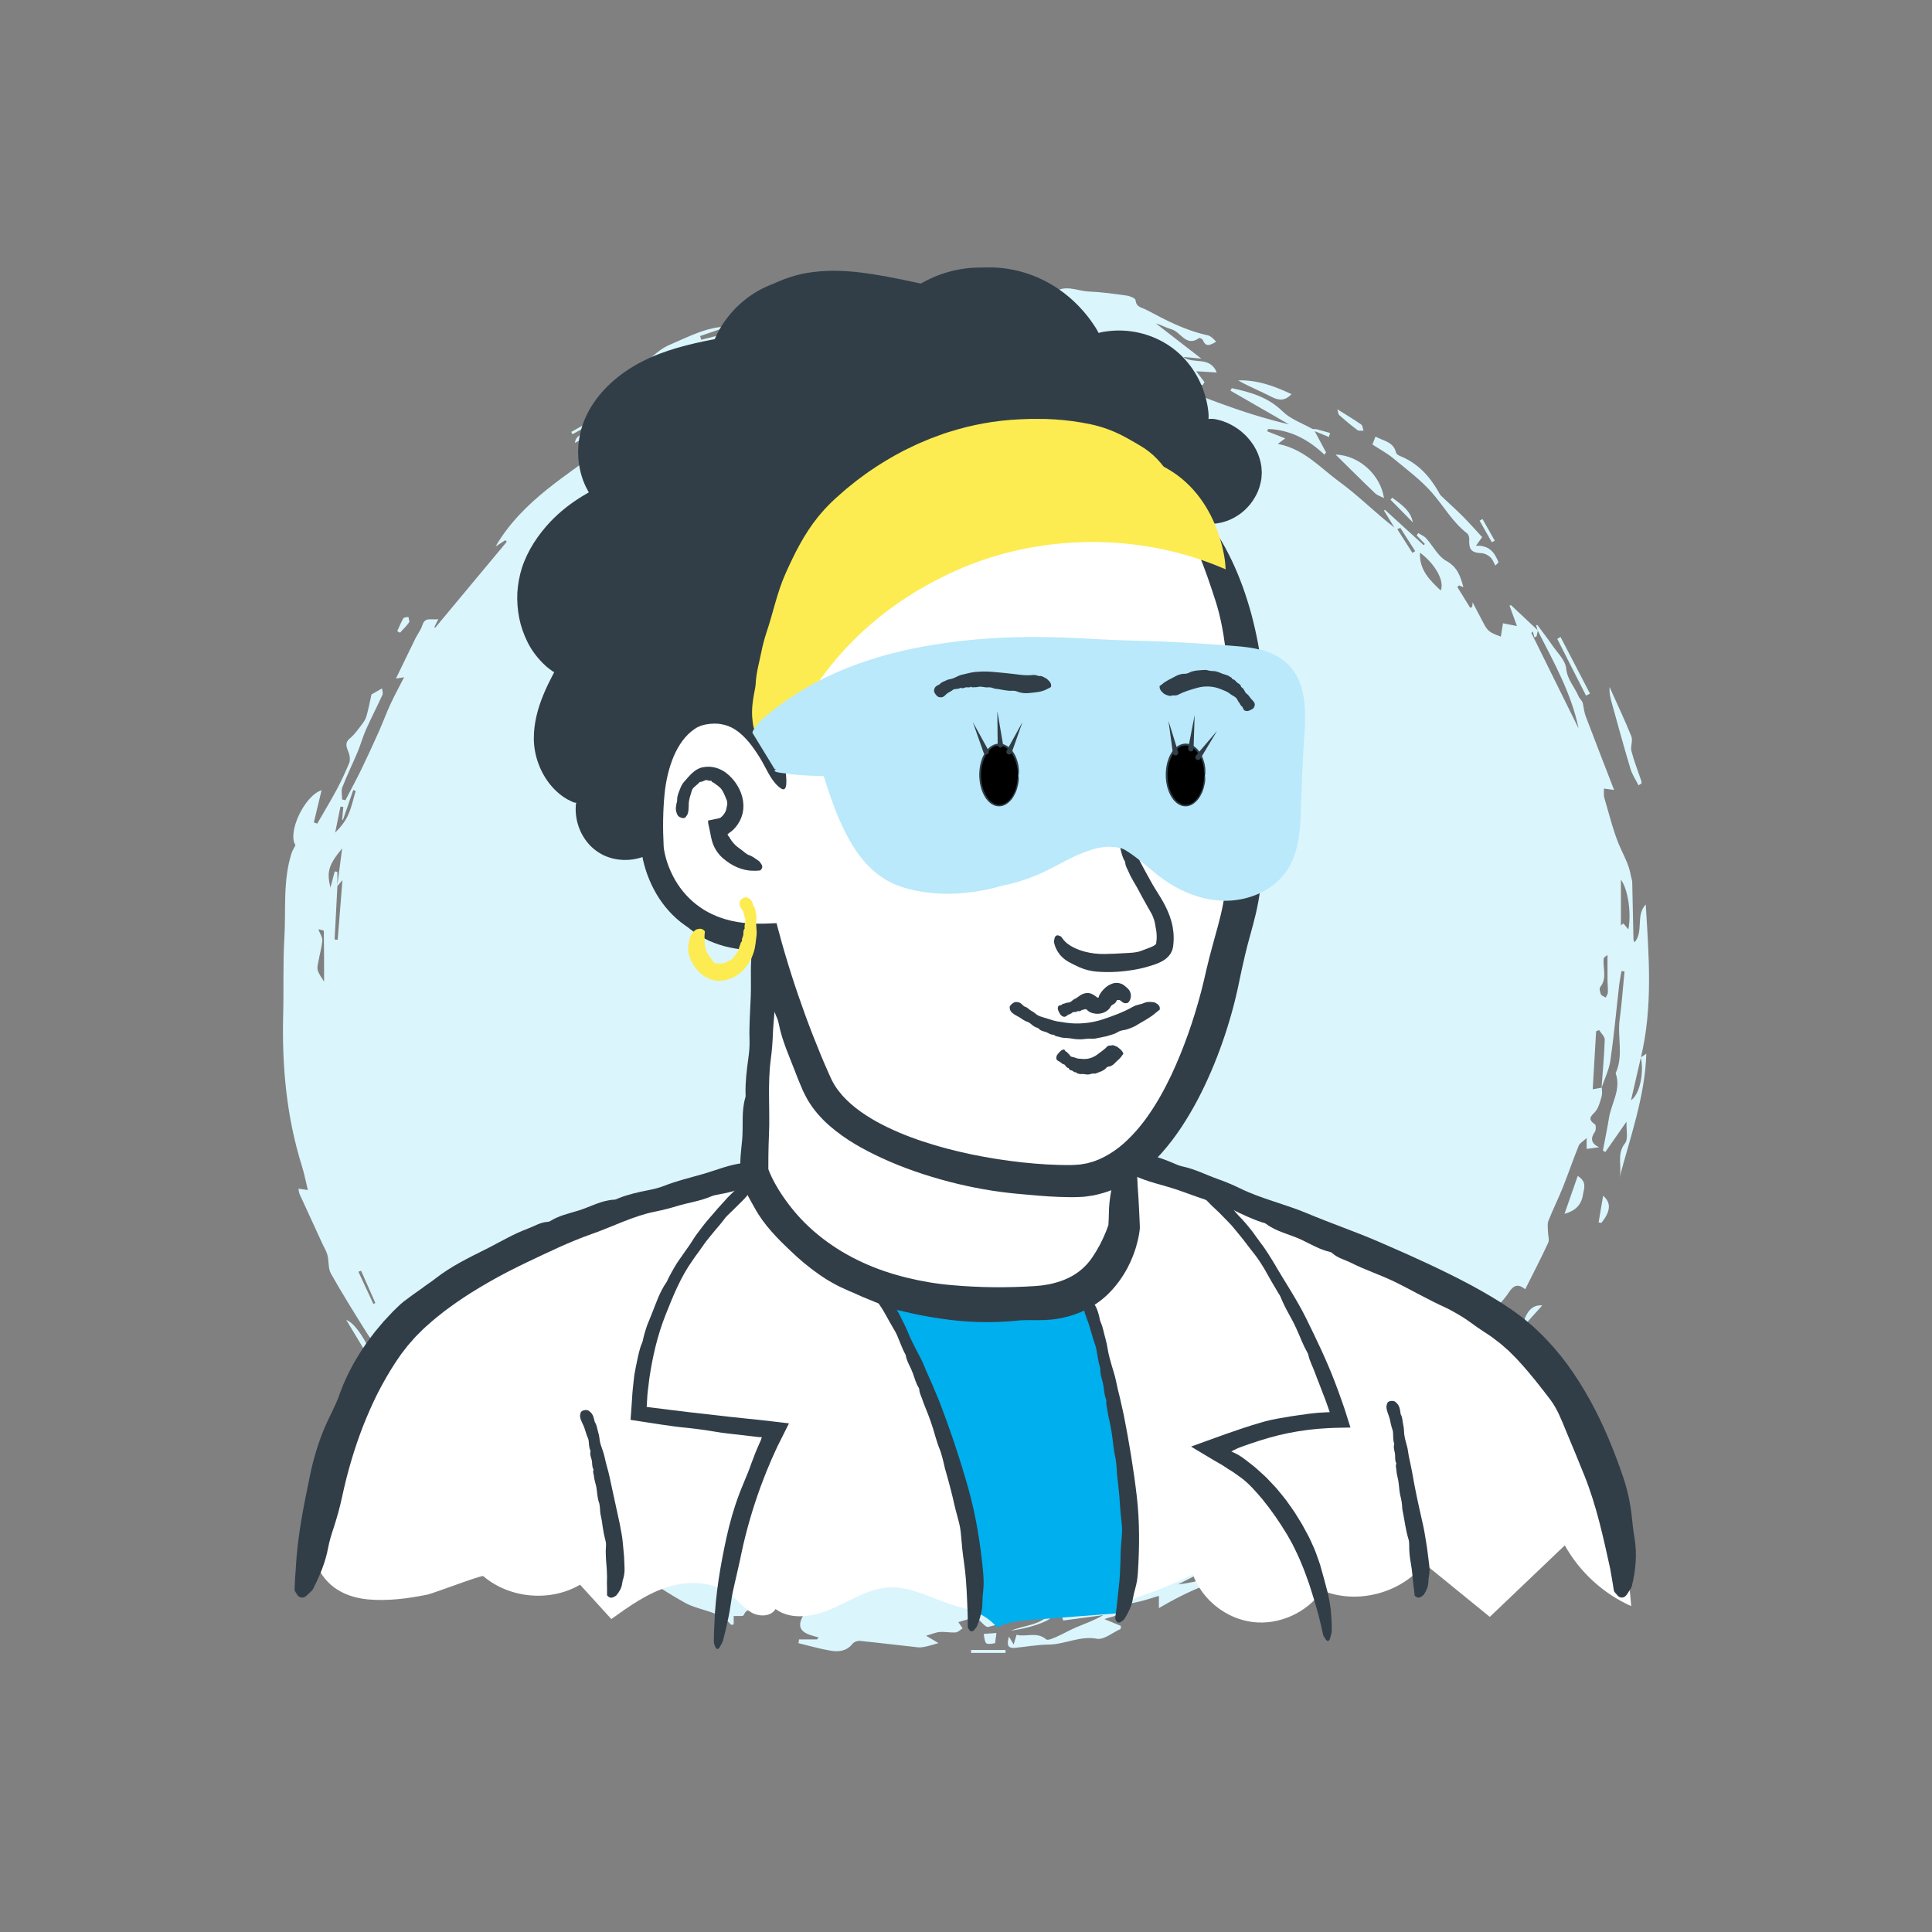 <?xml version="1.0" encoding="UTF-8"?>
<svg id="Layer_2" data-name="Layer 2" xmlns="http://www.w3.org/2000/svg" viewBox="0 0 1080 1080">
  <rect x="0" y="0" width="1080" height="1080" fill="#808080" stroke="none"/>
  <defs>
    <style>
      .cls-1 {
        fill: #313e48;
      }

      .cls-2 {
        fill: #fcec52;
      }

      .cls-3 {
        fill: #00afed;
      }

      .cls-4 {
        fill: #fff;
      }

      .cls-5 {
        fill: #dbf5fc;
      }

      .cls-6 {
        fill: #b9e9fa;
      }
    </style>
  </defs>
  <g>
    <path class="cls-5" d="M895.41,607.99c.02,1.52.36,3.13-.01,4.54-.72,2.72-1.46,5.56-2.89,7.92-1.62,2.67-6.3,4.48-.94,8.05.67.45.65,3.21-.04,4.22-2.42,3.53-2.35,6.29,2.34,8.61-2.79.37-4.73.63-6.92.92v-6.08c-2.02,1.88-3.85,2.82-4.44,4.27-3.12,7.72-5.79,15.61-8.88,23.34-2.53,6.31-5.59,12.41-8.07,18.73-.7,1.8-.25,4.08-.22,6.13.02,2.04.89,4.41.13,6.05-4,8.64-8.4,17.09-12.86,26.01-4.14-3.36-6.59-2.15-9.14,1.74-2.93,4.47-6.93,8.23-10.16,12.53-3.3,4.38-5.13,9.35-4.99,15.01.04,1.62-.59,3.52-1.53,4.86-4.26,6.04-8.95,11.8-13.06,17.94-1.75,2.61-5.85,3.82-4.86,8.5.25,1.15-2.77,1.51-2.88-1.34-.02-.59-.11-1.19-.19-1.93-10.02,4.81-17.92,17.06-14.89,21.06,3.4-2.91,8.23-5.18,9.84-8.86,2.13-4.91,3.6-7.95,9.33-5.48.08.04.4-.18.4-.29.13-6.61,7.21-8.51,9.29-13.75.39-.99-.05-2.31-.09-3.2,10.07-5.77,14.42-16.77,22.14-24.59.44.2.89.39,1.33.59-.96,2.94-2.02,5.86-2.86,8.84-.73,2.57-.71,5.47-1.89,7.78-2.55,4.96-5.31,9.89-8.65,14.34-3.27,4.35-7.28,8.16-11.1,12.08-4.67,4.8-9.6,9.35-14.18,14.24-2.5,2.67-4.52,5.8-6.75,8.72.25.53.5,1.07.76,1.6,1.55-.42,3.43-.42,4.58-1.33,5.55-4.41,10.89-9.07,16.31-13.64-.34-.52-.67-1.03-1.01-1.55-.13.79-.26,1.59-.4,2.4,1.2.09,2.52.18,4.27.31.78-1.27,2-3.25,3.22-5.23.39.31.79.63,1.18.94-8.27,22.87-28.85,34.25-45.33,49.45-.46-.42-.91-.84-1.37-1.26,2.16-2,4.31-4,6.47-6-.24-.32-.49-.64-.73-.96-1.78,1.1-3.56,2.19-5.34,3.29-.21-.18-.43-.36-.64-.53,1.81-2.7,3.63-5.41,5.44-8.11-4.96,2.7-12.25,1.22-14.58,9.88,2.98-2.12,4.78-3.4,6.13-4.36-2.49,4.74-26.99,25.06-37.55,30.58,1.28-2.63,2.29-4.7,3.29-6.76-.23-.34-.46-.67-.69-1.01-2.21,1.16-4.47,2.23-6.62,3.5-16.75,9.85-33.46,19.78-50.27,29.53-1.64.95-3.88.87-5.84,1.27-.22-.63-.43-1.25-.65-1.88,4.16-2.45,8.31-4.9,13.17-7.77-9.38.1-26.82,7.04-43.68,17.12v-6.87c-4.32,1.26-8.05,2.6-11.89,3.41-4.68.99-9.24,1.56-11.61,6.83-.59,1.32-3.68,1.53-6.96,2.74,3.76,1.56,6.5,2.69,9.25,3.83-.06.56-.13,1.13-.19,1.69-4.44,1.97-9.29,6.19-13.23,5.47-9.65-1.76-17.95,3.21-27.08,3.27-6.25.05-12.49,1.21-18.74,1.83-4.01.4-4.77-1.66-3.37-6.28,1.09,1.83,1.73,2.89,2.64,4.41.56-1.91,1.01-3.45,1.59-5.44,5.35,1.42,11.3-1.96,16.58,2.56.91.78,4.05-.68,5.97-1.52,3.65-1.59,7.1-3.66,10.77-5.2,5.1-2.13,10.33-3.96,15.2-6.83-7.48,1.01-14.96,2.01-22.44,3.02-.18-.62-.35-1.24-.53-1.87,21.85-3.63,41.93-11.57,61.26-23.6-7.83-2.23-15.03,6.37-22.36-.27-4.77,2.01-10.18,4.17-15.48,6.58-1.31.6-2.13,2.2-3.4,2.97-2.36,1.41-4.64,3.3-7.46.13-1.18-1.33-3.63-1.95-5.56-2.11-6.34-.51-12.7-.63-19.06-.96-.82-.04-1.62-.4-2.5-1.27,21.32-1.27,41.84-5.7,61.98-14.55-.49,2.01-.78,3.2-1.18,4.83,4.56-.89,9.29-.58,12.41-2.67,6.38-4.29,14.72-6.54,17.65-14.4-3.33.94-6.94,1.89-10.49,3-3.72,1.16-7.38,2.48-11.71,2.78,1.34-1.75,2.67-3.5,4.43-5.81-1.51.4-2.54.48-3.37.92-20.46,10.79-42.15,18.25-64.53,23.8-2.36.58-4.92.33-7.38.53-4.98.39-10.32-.82-14.34,3.7-.62.7-2.33.48-3.55.58-2.12.18-4.4-.18-6.33.51-4.14,1.48-7.41,2.03-11.91-.49-3.09-1.73-8.3.32-12.56,1.45,4.43,3.01,7.87,5.21,14.25,3.76,7.6-1.73,15.79-3.13,23.9-2.95,8.27.19,16.53.25,24.8.39.06,0,.12.28.29.69-2.4,1.71-4.87,3.47-7.44,5.3,6.02,3.58,6.29,6.65.2,9.47-6.01,2.78-12.63,4.22-19.34,5.26,7.45-3.14,16.36-2.92,22.05-9.54-.2-.54-.4-1.09-.6-1.63-3.34.75-6.68,1.5-10.01,2.25-.14-.4-.27-.79-.4-1.19,1.68-1.19,3.35-2.37,5.03-3.56-.09-.28-.17-.56-.26-.84-3.89.78-7.77,1.55-13.23,2.64,2.44,1.47,3.36,2.02,5.27,3.17-7.28,2.45-13.76,5.04-20.48,6.57-1.51.34-3.86-3.02-6.93-5.6-2.06.62-5.87,1.77-9.73,2.93.84,1.21,1.61,2.32,2.39,3.44-1.27.81-2.5,2.19-3.83,2.3-2.95.23-5.98-.45-8.93-.23-2.24.17-4.41,1.17-7.65,2.09,3.45,2.06,5.37,3.2,6.91,4.12-2.38.67-4.41,1.35-6.5,1.81-1.6.35-3.3.72-4.89.55-10.86-1.16-21.69-2.53-32.55-3.61-1.35-.13-3.34.62-4.16,1.66-3.22,4.09-7.64,4.56-12.03,3.85-6.11-1-12.09-2.78-18.12-4.22.11-.69.21-1.39.32-2.09h10.02c.31-.38.61-.77.92-1.15-6.88-1.74-13.63-3.56-8.62-12.24-10.8-3.96-20.9-7.66-31.01-11.37-.12.19-.24.37-.35.56,4.4,2.51,8.81,5.01,13.21,7.52-.16.5-.31,1-.47,1.5-1.97-.15-3.94-.4-5.91-.43-3.01-.06-6.59-2.96-8.74,2.03-.34.8-3.55.36-5.59.5v4.73c-.86.07-1.37.25-1.5.1-6.81-7.92-17.49-7.66-25.82-12.29-7.21-4.01-14.15-8.53-21.1-13-3.03-1.94-5.4-5.36-9.76-2.54-.77.5-2.74-.28-3.84-.96-5.4-3.34-10.6-7-16.05-10.26-3.76-2.25-7.69-4.29-11.75-5.93-4.13-1.68-7.75-3.41-8.39-8.5-.13-1.01-1.18-2.38-2.13-2.74-10.11-3.87-17.07-11.84-24.69-18.89-3.67-3.4-6.54-7.65-9.97-11.33-1.89-2.03-3.91-4.38-6.36-5.36-3.54-1.41-3.21-2.95-1.68-5.39,5.17.09,7.08,9.37,14.22,4.05-8.8-8.72-17.29-17.53-26.34-25.72-1.4-1.27-5.35.29-8.75.59-.37-1.72-.88-4.03-1.61-7.41,2.43,1.43,4,2.36,5.6,3.3,1.13-.83,2.38-1.74,4.06-2.96-2.62-4.4-5.43-9.11-8.24-13.82-.58.33-1.17.65-1.75.98,1.84,3.36,3.69,6.73,5.56,10.14-13.32-9.92-18.18-24.92-24.87-40.65-2.32,6.79-12.19,4.12-11.24,13.51-.5,0-1,.01-1.51.02-2.17-2.23-4.8-4.17-6.42-6.74-7.15-11.33-14.24-22.72-20.83-34.39-1.61-2.86-1.06-6.87-1.91-10.25-.54-2.17-1.82-4.16-2.77-6.23-4.28-9.3-8.58-18.59-12.82-27.91-.36-.78-.38-1.72-.65-3.06,1.62.24,3.04.45,5.25.77-1.14-4.69-1.98-9.15-3.32-13.45-8.67-27.7-11.21-56.12-10.46-84.98.37-14.14-.17-28.33.66-42.43.94-15.89-.92-32.06,4.07-47.6.44-1.38,1.29-2.63,2.14-4.31-4.65-7.14,5.05-27.69,14.59-30.74-1.47,6.13-2.89,12.07-4.31,18,.63.23,1.25.45,1.88.68,3.64-6.32,7.42-12.56,10.87-18.98,2.58-4.81,4.86-9.79,6.96-14.82.61-1.46.47-3.48.02-5.06-.86-3.05-3.23-5.81.46-8.84,2.44-2.01,4.33-4.73,6.29-7.27,1.16-1.51,2.36-3.17,2.88-4.96,1.15-3.94,1.89-8.01,2.85-12.28,1.15-.66,3.04-1.74,5.92-3.39.1,1.21.65,2.63.21,3.6-2.98,6.56-6.31,12.96-9.24,19.53-1.79,4.02-2.93,8.32-4.63,12.38-2.78,6.63-5.96,13.1-8.55,19.79-.77,1.98-.12,4.5-.12,6.78.61.15,1.23.3,1.84.44,3.02-5.83,6.16-11.59,9.02-17.49,3.38-6.97,6.6-14.03,9.76-21.1,2.22-4.98,4.08-10.12,6.37-15.06,2.29-4.94,4.9-9.72,7.64-15.09-1.46.24-2.48.4-4.55.74,3.88-8,7.36-15.26,10.92-22.49,1.22-2.49,3.05-4.75,3.85-7.35,1.57-5.09,5.51-2.54,8.95-3.45-.9,1.81-1.58,3.17-2.26,4.53.17.1.33.21.5.31,13.33-16,26.66-32.01,39.99-48.01-.26-.3-.53-.61-.79-.91-1.58,1.02-3.17,2.05-5.49,3.55,15.3-26.21,40.75-40,63.1-57.43-1.37,2-2.75,4-4.12,6,.33.4.65.79.98,1.19,10.17-6.21,20.35-12.43,30.52-18.64-.13-.37-.26-.75-.38-1.12-3.33,1.28-6.67,2.55-10,3.83-.22-.39-.45-.77-.67-1.16,10.46-6.34,20.93-12.68,31.39-19.02-17.42,2.63-30.31,16.01-47.8,18.17,2.23-1.93,6.38-3.89,6.35-5.79-.09-6.48,4.96-8.28,8.72-10.5,8.65-5.11,17.83-9.33,26.85-13.81.68-.34,1.82.04,2.68.29,3.57,1.02,6.69-1.08,7.69-4.79.45-1.66,1.75-3.08,2.06-5.62-10.71,4.11-21.43,8.22-32.14,12.32-.24-.32-.49-.64-.73-.95,1.27-.72,2.54-1.44,3.8-2.16-.37-.49-.74-.99-1.11-1.49-5.5,3.34-10.99,6.68-16.49,10.01-.38-.57-.76-1.13-1.14-1.7,3.25-2.31,6.49-4.64,9.77-6.91,6.16-4.25,10.78-10.41,17.97-13.46,10.57-4.48,20.71-10.11,32.61-10.24-5.18,1.77-10.36,3.54-15.54,5.32.21.69.42,1.38.63,2.07,7.03-1.78,14.06-3.55,21.09-5.33-.1-.55-.19-1.1-.29-1.65-2.02-.1-4.03-.2-6.05-.3,4.79-.76,9.56-1.98,14.37-2.19,8.92-.4,11.77-1.26,17.95-7.53-3.6.26-6.46.46-9.31.67h.01c2.99-1.2,5.89-2.76,8.99-3.52,5.31-1.31,10.7-2.54,16.13-3.04,12.23-1.14,24.49-2.19,36.76-2.56,9.34-.28,19.29,2.59,27.9.2,6.43-1.79,14.82-.32,18.79-4.02,10.43-9.71,20.66-.96,30.78-1.84,4.66-.41,10.6-.41,14.49,4.51.79,1,4.07,1.5,4.92.76,6.46-5.61,13.36-1.42,19.97-1.14,7.17.3,14.32,1.3,21.44,2.3,1.78.25,4.76,1.54,4.86,2.58.39,4.03,3.56,4.06,6.02,5.36,10.9,5.79,21.79,11.55,34.03,14.16,1.89.4,3.53,2.04,4.99,3.7-2.95,1.57-5.66,3.46-7.38-.85-.25-.63-1.83-1.46-2.11-1.25-7.29,5.26-10.24-3.35-15.38-4.83-3.08-.89-5.95-2.54-8.83-3.33,8.26,6.39,16.51,12.79,25.4,19.67-3.93-.36-7-.64-10.08-.92,5.58,4.3,14.9-.77,18.71,8.68-4.02-.24-7.76-.46-11.47-.69,1.55,2.05,3.08,4.06,4.61,6.08-.31.54-.63,1.08-.94,1.62-10.06-1.93-20.12-3.85-30.28-5.8,25.72,10.83,51.32,21.44,78.49,27.81-10.93-6.3-21.86-12.6-32.79-18.89.26-.45.52-.9.78-1.35,10.4,2.19,20.25,4.97,28.37,12.92,4.45,4.37,10.95,6.66,16.58,9.79.66.37,1.68.04,2.48.24,2.53.65,5.03,1.4,7.54,2.12-.23.74-.46,1.48-.69,2.21-2.41-.99-4.82-1.98-7.94-3.27,2.35,4.39,4.36,8.14,6.36,11.88-.31.42-.62.85-.93,1.27-8.95-8.52-19.19-13.9-31.43-14.35-.19.42-.38.85-.57,1.27,3.08,1.22,6.16,2.43,10.1,3.99-1.71,1.27-2.63,1.95-4.16,3.09,14.62,2.69,23.75,13.38,34.49,21.2,10.62,7.73,19.94,17.24,30.7,25.55-1.93-3.16-3.87-6.33-5.81-9.49.17-.15.33-.3.5-.46,7.23,6.6,14.47,13.2,21.7,19.8.21-.22.43-.44.64-.66-1.52-1.6-3.04-3.2-4.56-4.8.29-.43.59-.87.88-1.3,1.51.97,3.31,1.68,4.47,2.97,3.78,4.19,6.55,10.02,11.17,12.56,6.39,3.52,7.98,8.8,9.59,14.72-.81-.33-1.62-.66-2.43-.99-.32.29-.64.59-.96.88,2.4,3.89,4.8,7.77,7.2,11.66.38-.19.76-.39,1.13-.58.07-.83.14-1.66.21-2.49,1.79,3.4,3.59,6.79,5.35,10.2,3.06,5.95,3.6,6.42,10.43,8.94.39-2.46.79-4.93,1.19-7.43,2.66.51,4.6.89,7.81,1.51-1.64-4.5-2.89-7.95-4.15-11.4.28-.09.55-.18.83-.27,5.01,4.7,10.01,9.39,15.01,14.1-.25,1.13-.48,2.25-.72,3.37-.39.21-.78.42-1.17.63-.31-1.13-.61-2.26-.92-3.39-.27.29-.53.58-.8.87,8.8,17.8,17.6,35.6,26.4,53.4-4.07-19.8-13.91-37.09-22.87-54.76-.29-.95-.58-1.89-.87-2.84.21-.12.42-.25.62-.37,2.77,3.76,5.66,7.44,8.29,11.29,2.89,4.25,7.42,8.47,7.86,13.03.62,6.33,4.64,10.3,6.84,15.43.68,1.59,2.23,2.81,2.51,4.2.51,2.38.72,4.87,1.57,7.11,5.17,13.67,10.49,27.28,15.88,41.24-2.39-.32-4.03-.54-5.68-.76.07,1.81-.23,3.73.28,5.4,2.94,9.75,5.19,19.85,9.49,28.98,2.2,4.66,4.4,9.05,5.24,14.11.21,1.28.78,2.54.81,3.81.27,10.61.44,21.21.69,31.82.01.64.41,1.28.6,1.85,5.26-6.18.48-15.12,6.27-21.18,1.73,28.67,4.08,57.26-2.74,85.59-1.82,7.96-3.65,15.89-5.49,23.81,5.08-3.21,7.4-16.5,5.41-23.91,1.07-.7,2.15-1.4,3.14-2.04-.77,24.06-9.03,46.65-15.11,69.72,1.85-6.38-1.79-13.44,3.21-19.72,1.88-2.36.62-7.24.84-12.08-4.5,6.45-8.18,11.73-11.87,17.02-.45-.29-.89-.58-1.34-.87,1.14-6.07,2.41-12.12,3.4-18.22,1.35-8.31,6.95-16,3.71-24.99,4.51-9.7.91-20.02,2.25-29.98,1.2-8.93,1.83-17.93,2.71-26.9-.56-.06-1.12-.13-1.68-.19-.45,2.72-1.03,5.43-1.34,8.17-1.61,13.94-2.85,27.94-4.87,41.82-.76,5.22-3.25,10.19-4.95,15.27.66-8.98,1.5-17.95,1.79-26.94.06-1.75-2.05-3.58-3.16-5.37-.55.22-1.11.44-1.66.66-.65,11.12-1.3,22.24-1.9,32.43,1.89-.33,3.47-.61,5.05-.89ZM188.61,495.28c-.52,9.97-1.03,19.94-1.55,29.91.57.05,1.13.09,1.7.14.88-10.99,1.76-21.98,2.67-33.3-1.15,1.33-2.04,2.38-2.94,3.42.86-6.61,1.73-13.22,2.77-21.19-7.59,9.24-8.73,13.03-6.53,21.92,1.01-3.83,1.69-6.45,2.38-9.08.5.1,1,.21,1.49.31,0,2.63,0,5.25,0,7.87ZM692.41,854.5c6.52-7.48,12.81-14.7,19.1-21.91-1.12,2.39-3.03,4.14-5.17,5.53-1.22.79-3.58,1.85-4.12,1.36-3.76-3.43-5.91-.56-8.5,1.59-2.99,2.49-6.32,4.58-9.23,7.16-4.46,3.96-8.68,8.19-13.01,12.31.4.49.8.98,1.2,1.47,5.19-2.82,10.38-5.64,15.57-8.46q1.65,3.35-2.66,8.41c3.91-.58,7.81-1.15,12.27-1.81-3.85,2.47-7.3,4.68-10.75,6.89.16.19.32.39.48.58,3.62-1.48,7.23-2.96,10.85-4.44.26.55.51,1.09.77,1.64-13.56,6.97-27.11,13.93-40.67,20.9,24.53-2.97,45.02-14.67,65.02-29.37-8.14-5.07-12.37,3.6-20.25,3.94,5.02-5.28,9.07-9.53,13.11-13.79-.29-.34-.58-.67-.87-1.01-1.17.82-2.36,1.61-3.5,2.46-3.69,2.71-7.39,5.41-11.03,8.18-3.57,2.72-6.45,2.36-8.6-1.62ZM445.62,204.57c-1.64-.78-2.14-1.25-2.56-1.18-17.06,2.52-34.31,4.43-49.7,13.14-2.02,1.14-3.19,3.67-5.05,5.21-2.6,2.16-5.47,3.99-8.65,6.25,18.9-5.77,37.29-11.22,55.54-17.09,3.5-1.13,6.48-3.88,10.41-6.34ZM809.23,730.4c-.53-.35-1.06-.7-1.59-1.04-7.97,11.13-15.95,22.25-23.92,33.38.85.76,1.69,1.51,2.54,2.27.53-1.36.78-2.96,1.67-4.02.94-1.12,2.49-1.74,3.77-2.57-.49,1.52-.94,3.05-1.49,4.54-.2.55-.61,1.02-1.31,2.14,9.67-2.86,12.37-10.91,17-17.8-4.88-.41-5.54,7.76-10.91,4.63,4.83-7.3,9.53-14.41,14.24-21.52ZM770.73,787.32c-5.21,3.9-10.1,7.32-14.71,11.09-4.63,3.79-8.98,7.93-13.45,11.92,12.86,1.63,15.86-9.96,23.11-16.41-.62,1.84-1.1,3.26-1.58,4.69.61.24,1.22.47,1.83.71,1.55-3.87,3.09-7.74,4.8-12ZM910.26,519.55c1.72-8.52,0-22.1-4.16-27.81v25.55c.46-.37.93-.73,1.39-1.1.9,1.09,1.8,2.19,2.77,3.36ZM793.77,308.94c-.43,9.78,5.6,15.46,11.6,21.15,2.26-5.13-2.93-14.73-11.6-21.15ZM181.16,548.76c0-9.25.03-18.82-.14-28.39,0-.34-2.1-.64-3.08-.92,1.02,2.67,2.37,4.5,2.24,6.22-.3,3.79-1.41,7.51-2.08,11.28-.33,1.82-.97,3.86-.47,5.5.69,2.26,2.32,4.23,3.54,6.32ZM191.9,451.09c-.52-.08-1.04-.16-1.57-.24-.99,4.85-1.97,9.7-2.96,14.54,3.3-3.19,5.84-6.54,7.46-10.29,1.78-4.13,2.71-8.63,4.01-12.97-.46-.16-.91-.32-1.37-.48-1.92,5.56-3.84,11.12-5.76,16.68-.14-.04-.28-.09-.43-.13.21-2.37.41-4.74.62-7.11ZM898.61,533.8c-1.58,1.32-2.04,1.5-2.08,1.75-.8,5.35,2.14,11.11-1.97,16.19-.64.79-.18,2.85.36,4.06.38.85,1.77,1.24,2.7,1.84.42-.95,1.15-1.89,1.19-2.86.11-2.24-.18-4.49-.2-6.74-.04-4.41-.01-8.82-.01-14.24ZM456.46,199.07h18.61c-6.31-5.48-12.48-2.97-18.61,0ZM716.94,867.54c-.22-.37-.45-.75-.67-1.12-6.77,3.88-13.53,7.76-20.3,11.64.35.59.71,1.17,1.06,1.76,6.64-4.09,13.27-8.19,19.91-12.28ZM788.59,773.2c-.55-.48-1.09-.95-1.64-1.43-3.57,4.2-7.14,8.4-10.71,12.6.42.37.84.74,1.27,1.11,3.69-4.09,7.39-8.19,11.08-12.28ZM782.77,295.05c-.56.25-1.11.51-1.67.76,2.82,4.42,5.63,8.84,8.45,13.25.52-.32,1.04-.64,1.56-.95-2.78-4.35-5.56-8.71-8.34-13.06ZM201.86,710.37c-.5.18-1,.36-1.5.54,2.79,5.99,5.58,11.99,8.36,17.98.37-.17.74-.34,1.11-.5-2.66-6-5.31-12.01-7.97-18.01Z"/>
    <path class="cls-5" d="M768.89,244.07c4.72,2.51,10.15,2.97,11.5,8.96.18.79,1.43,1.56,2.35,1.93,9.58,3.87,16.17,10.92,21.22,19.66.51.89.95,1.89,1.67,2.59,4,3.84,8.17,7.5,12.08,11.43,3.78,3.8,7.32,7.84,10.81,11.61-1.13,1.58-2.02,2.82-3.46,4.84,7.75-.4,10.48,4.08,12.64,9.22-.59.62-1.18,1.23-1.76,1.85-.92-1.59-1.55-3.5-2.84-4.68-1.29-1.17-3.22-2.19-4.91-2.26-5.58-.23-7.18-1.92-6.87-7.74.06-1.11-.41-2.7-1.21-3.32-8.05-6.21-12.95-15.06-19.44-22.53-6.34-7.3-14.33-13.22-21.85-19.45-3.41-2.82-7.4-4.93-11.63-7.69.26-.67.86-2.23,1.7-4.41Z"/>
    <path class="cls-5" d="M773.66,278.45c-1.77-.94-3.72-1.5-5.02-2.74-7.18-6.85-14.2-13.87-22.07-21.62,13.49.51,25.21,11.58,27.09,24.36Z"/>
    <path class="cls-5" d="M915.94,439c-1.53-3.08-3.54-6.03-4.52-9.28-3.72-12.41-7.12-24.91-10.59-37.39-.73-2.64-1.27-5.33-1.1-8.32,4.12,9.19,8.47,18.3,12.22,27.64.95,2.36-.63,5.65.04,8.23,1.45,5.59,3.61,11,5.46,16.49.16.47.13,1.01.19,1.51-.57.37-1.14.75-1.71,1.12Z"/>
    <path class="cls-5" d="M721.96,220.33c-3.72,3.9-7.08,3.64-11.21,1.49-6.12-3.19-12.59-5.68-18.64-9.19,10.65-.35,20.16,3.16,29.84,7.7Z"/>
    <path class="cls-5" d="M881.95,657.36c5.45,3.38,3.41,7.26,2.98,10.25-.72,4.92-3.26,9.01-10.35,10.91,2.68-7.68,4.94-14.18,7.37-21.16Z"/>
    <path class="cls-5" d="M872.34,356.06c5.49,10.55,10.98,21.1,16.47,31.65-.74.38-1.48.75-2.22,1.13-5.36-10.56-10.71-21.13-16.07-31.69.61-.36,1.21-.73,1.82-1.09Z"/>
    <path class="cls-5" d="M208.9,763.3c-5.11-8.48-10.23-16.96-15.34-25.43,5.74,1.77,14.81,17.27,15.34,25.43Z"/>
    <path class="cls-5" d="M893.62,683.35c.79-4.67,1.59-9.35,2.54-14.93,4.8,4.15,4.02,8.88-.95,15.19-.53-.09-1.06-.17-1.58-.26Z"/>
    <path class="cls-5" d="M747.55,228.77c4.99,3.14,9.27,5.67,13.33,8.5.85.59.93,2.3,1.36,3.49-1.17-.1-2.66.23-3.45-.36-3.49-2.59-6.83-5.39-10.09-8.28-.64-.56-.66-1.83-1.15-3.36Z"/>
    <path class="cls-5" d="M778.35,278.26c4.79,3.7,10.12,6.88,11.47,13.79-4.18-4.25-8.37-8.5-12.55-12.75.36-.35.72-.7,1.08-1.04Z"/>
    <path class="cls-5" d="M850.98,742.11c1.72-8.64,5.37-12.93,11.17-12.37-3.79,4.2-7.03,7.79-11.17,12.37Z"/>
    <path class="cls-5" d="M562.09,923.98h-19.24c0-.55,0-1.09,0-1.64h19.24c0,.55,0,1.09,0,1.64Z"/>
    <path class="cls-5" d="M709.84,884.14c5.93-3.74,11.87-7.48,17.8-11.22.34.54.68,1.07,1.02,1.61-6,3.63-12,7.27-17.99,10.9-.28-.43-.55-.86-.83-1.29Z"/>
    <path class="cls-5" d="M557.01,912.86c-.31,2.32-.54,4.02-.76,5.69-5.44.92-5.5.87-6.34-5.19,2.24-.16,4.46-.31,7.1-.5Z"/>
    <path class="cls-5" d="M334.77,240.3c-4.39,2.4-8.79,4.8-13.38,7.3.43-3.94,3.69-5.92,13.38-7.3Z"/>
    <path class="cls-5" d="M222.05,352.86c1.11-2.42,2.08-4.92,3.42-7.21.36-.61,1.86-.55,2.84-.79.15,1.05.8,2.46.35,3.09-1.47,2.07-3.33,3.85-5.04,5.74-.52-.28-1.04-.56-1.56-.83Z"/>
    <path class="cls-5" d="M429.78,173.58c-7.18,1.95-14.35,3.9-21.53,5.85-.12-.57-.24-1.14-.36-1.72,7.3-1.38,14.6-2.75,21.9-4.13,0,0,0,0,0,0Z"/>
    <path class="cls-5" d="M334.82,234.52c-4.92,2.73-9.85,5.47-14.77,8.2-.24-.42-.48-.84-.72-1.25,4.9-2.78,9.8-5.56,14.7-8.35.26.47.53.93.79,1.4Z"/>
    <path class="cls-5" d="M833.91,303.07c-2.27-4.01-4.54-8.01-6.81-12.02.55-.31,1.09-.61,1.64-.92,2.28,4.05,4.56,8.1,6.85,12.15-.56.26-1.12.53-1.67.79Z"/>
    <path class="cls-5" d="M400.51,219.55c8.53-9.94,18.31-11.43,28.78-10.7.15.48.31.97.46,1.45-9.24,2.92-18.48,5.84-29.24,9.24Z"/>
  </g>
  <g>
    <path class="cls-1" d="M647.39,562.39c-.22.07-.43.11-.66.22-.84.39-1.67.8-2.48,1.23l-1.22.67c-.42.21-.84.41-1.26.62-.77.39-1.56.76-2.33,1.13-1.31.68-2.72,1.17-4.05,1.77-5.87,2.55-12.11,4.26-18.47,5.27-7.16,1.11-14.54,1.1-21.74-.06l-4.49-.84c-1.49-.32-2.95-.77-4.42-1.17-1.4-.35-2.73-.88-4.1-1.33l-2.03-.72c-.67-.25-1.31-.59-1.96-.9-.85-.42-1.72-.83-2.59-1.23-.68-.28-1.3-.67-1.93-1.03-.63-.36-1.27-.72-1.92-1.05-.2-.1-.4-.21-.6-.32l-.99-.58-.95-.65c-.64-.43-1.29-.83-1.96-1.2-.58-.31-1.18-.67-1.74-.72-.36-.03-.4.08-.07.39.37.35.78.69,1.2,1.01,1.51,1.11,3.1,2.13,4.78,2.99,1.48.79,2.9,1.72,4.48,2.32.64.27,1.3.59,1.93.91.59.29,1.17.59,1.76.85.61.24,1.22.46,1.84.68.16.06.33.1.48.17.73.35,1.49.63,2.26.91.76.29,1.57.44,2.34.69,1.2.36,2.4.77,3.64,1.01.11.02.23.05.33.08.83.26,1.73.39,2.59.57.95.19,1.9.42,2.86.52l2.9.32,1.81.23c.6.08,1.21.08,1.82.12,1.22.06,2.43.11,3.65.13.68.02,1.37-.03,2.05-.04,1.22-.04,2.44-.03,3.66-.09,2.12-.23,4.25-.43,6.36-.74l3.14-.6,1.56-.32c.52-.12,1.02-.29,1.54-.43,1.43-.44,2.91-.71,4.36-1.12l2.89-.97c.96-.34,1.93-.63,2.84-1.08,3.66-1.58,7.29-3.29,10.62-5.47l2.08-1.34c.14-.09.31-.2.4-.3.17-.2.5-.45.42-.58-.06-.12-.39,0-.63.07Z"/>
    <g>
      <path class="cls-1" d="M670.98,290c14.62,2.14,29.55-10.83,29.48-25.6-.07-14.77-15.13-27.6-29.72-25.32,1.19-14.8-5.42-30.02-17.06-39.25-11.64-9.23-27.96-12.2-42.1-7.66-8.51-16.49-24.19-29.12-42.11-33.92-17.92-4.8-37.82-1.71-53.43,8.31-20.59-4.64-41.78-9.3-62.62-5.99-20.84,3.31-41.54,16.52-47.28,36.82-14.18,2.72-28.54,5.5-41.59,11.69-13.05,6.18-24.86,16.25-30.08,29.71-5.22,13.46-2.47,30.48,8.8,39.52-19.28,7.88-37.19,22.1-43.73,41.87-6.54,19.78,1.88,45,21.35,52.38-7.28,12.59-14.78,25.93-14.84,40.48-.06,14.54,10.34,30.22,24.89,30.43-4.53,9.05-1.55,21.19,6.66,27.11,8.21,5.92,20.66,4.93,27.83-2.22l305.56-178.35Z"/>
      <path class="cls-1" d="M663.04,291.38c-2.82,1.05-5.4,1.74-8.52,3.23-22.21,10.59-44.36,21.91-66.3,34.67-10.11,5.88-20.34,11.53-30.47,17.12-17.47,9.64-34.86,19.62-51.82,29.78l-97.87,58.59-24.46,14.66-12.22,7.34-6.11,3.67-3.44,2.06c-.48.23-.83.64-1.23.98l-.52.47-.21.2c-.26.28-.61.48-.91.73-2.52,1.87-5.93,2.93-9.33,2.91-3.4,0-6.7-1.08-9.1-3.09-2.46-2.01-4.33-5.12-5.12-8.52-.21-.85-.33-1.71-.4-2.57,0-.44-.09-.84-.05-1.33l.03-.71c.02-.27-.04-.35.14-.98.27-1.02.44-2,.8-3.05l1.26-3.19,1.31-3.18,1.27-2.95-.16-.05-.22-.02-.44-.03-.88-.06-1.76-.13-1.77-.13-1.85-.18-1.85-.18-.92-.09c-.31-.03-.54-.11-.81-.16l-3.16-.68-.39-.09c-.08-.03-.11-.05-.17-.08l-.32-.16-.65-.31c-.22-.1-.44-.19-.65-.3l-.62-.39c-.41-.27-.85-.48-1.25-.8l-1.2-.93c-3.1-2.64-5.68-6.3-7.29-10.38-.77-1.82-1.27-3.75-1.67-5.68-.11-.97-.35-1.94-.36-2.91l-.09-1.46.03-1.54c.06-4.12.91-8.3,2.15-12.44,1.27-4.14,3.02-8.25,4.99-12.32.51-1.02,1-2.03,1.54-3.05l.9-1.72,1.29-2.35,2.6-4.66,1.3-2.31.65-1.15.32-.57.08-.14s0-.08,0-.12v-.23c-1.86-.83-3.73-1.6-5.55-2.48l-2.7-1.4-1.35-.7-.67-.35c-.17-.1-.26-.18-.39-.27l-1.45-1.07c-.47-.37-1.01-.7-1.39-1.1l-1.24-1.17c-.41-.39-.85-.76-1.2-1.22-3.1-3.38-5.53-7.49-7.2-11.91-3.33-8.86-3.74-19.02-.74-28.05,3.03-9.21,8.96-17.44,16.34-24.11,3.7-3.34,7.75-6.33,12.05-8.95l1.62-.97.81-.48,1.08-.57,2.21-1.16,1.1-.58c.37-.19.81-.38,1.2-.57,1.63-.74,3.25-1.52,4.87-2.22l2.42-1.06,1.21-.53c.28-.08.22-.2.24-.31l.04-.34-1.87-1.64c-.62-.57-1.25-1.19-1.88-1.78-1.29-1.18-2.38-2.43-3.54-3.64-.32-.31-.49-.6-.7-.9l-.62-.89-.62-.89c-.09-.14-.23-.32-.28-.43l-.18-.35c-.49-.93-1-1.84-1.38-2.82-.87-1.92-1.42-3.97-1.9-6.04-.16-1.05-.42-2.09-.49-3.16l-.16-1.59-.05-1.6c-.13-4.28.59-8.59,2-12.61,1.4-4.07,3.62-7.88,6.23-11.37,2.65-3.49,5.81-6.61,9.25-9.4,3.47-2.76,7.24-5.18,11.2-7.24,7.96-4.1,16.66-6.85,25.54-8.96,2.44-.59,4.91-1.12,7.38-1.65l8.07-1.62,2.39-.47c.39-.09.82-.12,1.17-.27l.39-1.16.78-2.31c.25-.75.52-1.6.83-2.24l.72-1.64c.23-.55.47-1.1.78-1.62l.87-1.58c.29-.53.57-1.06.92-1.55,5.17-8.15,13.07-14.51,21.89-18.79,4.42-2.14,9.1-3.79,13.89-4.92,4.78-1.12,9.74-1.71,14.7-1.93,9.95-.43,19.97.71,29.87,2.53,4.67.86,9.34,1.84,14.01,2.86l7.76,1.72c.36.06.74.21,1.08.19l.97-.59,1.94-1.18c.31-.18.69-.43.93-.55l.76-.41,1.53-.82c8.21-4.24,17.38-6.72,26.65-7.19,9.27-.49,18.65,1.05,27.2,4.66,8.55,3.59,16.28,9.14,22.39,16.04,1.01,1.07,1.88,2.26,2.83,3.38.85,1.2,1.8,2.34,2.58,3.59l1.23,1.85,1.49,2.56.75,1.29.75,1.41c.51.92.99,1.94,1.54,2.8l3.23-.88c1.09-.28,2.2-.51,3.3-.78l.83-.19c.16-.03.22-.04.47-.08l.28-.04,1.13-.15c.75-.12,1.51-.16,2.27-.22,3.04-.22,6.12-.12,9.15.28,8.99,1.24,17.53,5.4,23.7,11.81,3.15,3.15,5.68,6.9,7.74,10.87,1.98,4.01,3.46,8.28,4.24,12.69.11.7.23,1.31.33,2.09l.19,3.04c.05.48.02,1.07,0,1.63l-.04,1.69c-.02,1.13-.09,2.24-.16,3.36l-.08,1.27c0,.4-.14.94.07,1.1,1.85-.13,3.68-.31,5.65-.35.97-.02,1.96-.09,2.91-.08.46.04.94.07,1.37.13l1.08.18c2.01.5,4.02,1.15,5.86,2.21.96.44,1.8,1.12,2.7,1.67.42.32.83.67,1.24.99l.62.49.57.55,1.14,1.1,1.03,1.2c.17.2.35.39.51.6l.45.65c.3.43.62.85.9,1.28,2.17,3.55,3.45,7.54,3.23,11.53-.07,4.01-1.65,8.04-4.02,11.63-2.18,3.15-5.25,5.83-8.47,7.84-3.23,2.05-6.61,3.34-9.76,4.51-2.02.62-3.14,1.19-2.87,1.77.14.29.61.58,1.48.88.43.14.97.33,1.6.42.63.08,1.37.14,2.21.19,7.54.21,15.49-3.15,21.07-9.05,2.08-2.11,3.76-4.63,5.16-7.31,1.39-2.7,2.26-5.7,2.76-8.78l.17-2.34c.02-.39.07-.78.05-1.17l-.06-1.18c-.06-.78-.06-1.58-.18-2.35l-.42-2.31c-.73-3.02-1.81-5.96-3.43-8.55l-.58-.99-.66-.93c-.45-.61-.88-1.24-1.35-1.84-1-1.13-1.95-2.32-3.09-3.31-2.16-2.11-4.67-3.83-7.34-5.26l-2.04-1.01c-.7-.3-1.42-.55-2.14-.82l-1.08-.39-1.12-.3c-.75-.19-1.48-.41-2.24-.55l-.88-.13-.47-.06c-.28-.05-.57-.04-.86-.05-.57-.04-1.15.04-1.72.09-.17.07-.1-.12-.11-.23l.02-.36.03-.72v-.72c-.02-.24-.01-.46-.04-.8-.06-.7-.04-.97-.25-2.4l-.25-1.76c-.1-.58-.22-1.16-.34-1.75-2.41-12.01-9.07-23.24-19.09-30.77-10-7.5-22.7-10.94-35.06-9.71-.88.08-1.75.17-2.63.32l-1.32.21-.32.05-.24.05c-.65.12-1.3.29-1.94.47-.17-.22-.3-.55-.45-.82l-.22-.42-.32-.54-.64-1.11-1.36-2.04c-.9-1.42-1.96-2.71-2.94-4.07-1.07-1.28-2.08-2.62-3.21-3.83-6.18-6.98-13.74-12.79-22.23-16.91-8.47-4.15-17.93-6.53-27.41-6.85-1.24-.01-2.5-.05-3.74,0-1.24.05-2.47.05-3.65.05-5.82-.02-11.69.78-17.39,2.34-1.44.35-2.83.87-4.24,1.31-1.4.49-2.78,1.05-4.16,1.6-1.35.63-2.73,1.2-4.05,1.89l-1.98,1.04-.87.46-.17.1-.33.2c-.11.06-.31-.05-.46-.06l-2.27-.5c-2.64-.58-5.3-1.15-7.98-1.7-5.36-1.1-10.78-2.12-16.28-2.98-8.45-1.34-17.25-2.19-26.24-1.79-4.51.23-8.97.72-13.56,1.71-4.52,1.03-8.94,2.48-13.18,4.35-1.47.73-3.13,1.32-4.63,1.95-11.93,4.82-22.8,14.43-29.16,26.9l-1.21,2.62-.3.66-.07.16-.02.04v.02s-.03.05.01-.05l.09-.19c.03-.07,0-.02.02-.03h0s0,0,0,0h-.01s-.03,0-.05,0c.04-.01-.14.02-.24.03l-1.47.28-4.79.97c-6.41,1.35-12.94,2.97-19.44,5.14-12.96,4.29-26.09,11.23-36.1,22.16-3.92,4.22-7.29,9.14-9.84,14.56-1.21,2.69-2.33,5.65-3.04,8.62-.7,2.98-1.2,6.01-1.31,9.06-.33,6.09.59,12.28,2.75,18.19.6,1.46,1.16,2.94,1.94,4.34l.55,1.06.26.5.07.11.28.45.05.08h0s.01.02.02.03c.01,0,0,.01,0,.02h0s0,.02,0,.02c-.01,0,.03-.01-.08.05l-.45.25-1.14.67c-1.41.84-2.84,1.65-4.21,2.58-5.53,3.59-10.74,7.77-15.4,12.63-6.9,7.27-12.84,16.02-16.11,25.97-1.44,4.58-2.29,9.3-2.58,14.01-.21,4.72.15,9.43,1.04,14.06.94,4.63,2.51,9.14,4.64,13.44,2.12,4.31,5.07,8.3,8.56,11.8l1.53,1.45.77.71.77.59,1.55,1.17.78.58.19.15.1.07s.01,0,.02.01h.03c.17.09.37.16.59.22.03.1-.08.26-.13.41l-.1.24s-.02.04-.03.06c-.01.02.02-.03-.02.04l-.17.31-.66,1.26c-1.76,3.37-3.45,6.87-4.95,10.54-3,7.3-5.28,15.48-5.29,24.1-.01,4.52.77,8.98,2.17,13.15,1.41,4.18,3.45,8.15,6.14,11.74,2.7,3.58,6.09,6.82,10.24,9.22,1.04.59,2.15,1.09,3.24,1.61l.18.08h.05s.09.04.09.04l.19.06.38.12.53.08c.17.01.41-.01.53.04-.09.24-.17.49-.22.76-.02.14-.05.27-.05.42v.22s-.06,1.27-.06,1.27c-.06.84-.01,1.77.04,2.69.02.92.18,1.83.29,2.74.11.91.35,1.79.54,2.69.22.88.51,1.75.78,2.62,1.21,3.44,3.06,6.69,5.52,9.5,2.44,2.81,5.6,5.16,9,6.68,6.85,3.01,14.41,3.09,21.17.77,3.39-1.17,6.58-3.05,9.29-5.54l.23-.22.06-.07.12-.13c.09-.09.17-.12.3-.22l1.79-1.12,3.57-2.24c16.69-10.47,34.12-20.1,51.26-30.05,23.18-13.45,46.24-27.2,69.1-41.12,45.06-27.44,90.68-54.09,135.74-81.51,9.39-5.63,18.77-11.26,28.16-16.88,1.91-1.15,4.17-2.46,5.49-3.65,2.55-2.3,7.08-5.34,6.53-6.68-.46-1.13-4.62.47-7.78,1.65Z"/>
    </g>
    <polygon class="cls-4" points="473.88 291.7 502.95 257.45 543.39 241.69 575.91 238.81 607.38 245.63 631.55 249.24 648 261.42 654.66 275.68 669.3 290.53 678.46 307.02 694.59 346.49 699.05 384.56 696.93 418.64 696.62 457.45 693.85 495.68 681.33 555.24 664.79 607.66 631.55 644.94 631.55 686.09 622.19 718.45 592.49 729.91 537.66 729.25 489.22 718.45 452.52 693.4 426.13 657.62 428.19 529.19 423.19 519.99 401.54 517.65 381.17 505.6 368.65 484.67 365.88 452.65 373.13 416.26 381.17 402.45 403.65 398.35 416.45 403.33 426.13 414.05 424.1 406.08 426.62 380.37 434.3 361.05 441.97 328.85 473.88 291.7"/>
    <path class="cls-1" d="M654.54,279.35c1.06,2.14,1.75,4.14,3.11,6.35,10,15.38,16.17,32.52,21.88,50.35,2.64,8.23,4.24,16.83,5.35,25.34.9,7.34,1.58,14.73,1.85,21.98.15,3.62.2,7.22.1,10.65-.04,1.72-.13,3.39-.26,4.94-.05.82-.16,1.46-.22,2.21l-.14.91-.06.45-.15.81c-1.84,9.41-2.4,18.89-2.39,27.88.02,9,.49,17.64.92,26.15l.63,12.7.28,6.32c.05,2,.13,4.01.15,6.01.05,7.97-.43,15.6-1.92,23.19-.73,3.82-1.66,7.67-2.74,11.67l-3.37,12.29c-1.12,4.19-2.23,8.43-3.22,12.71l-1.43,6.2c-.47,1.98-.96,3.97-1.49,5.96-4.18,15.9-9.67,31.61-16.59,46.44-3.95,8.31-8.4,16.37-13.67,23.68-.65.93-1.31,1.84-2.01,2.71-.69.88-1.37,1.78-2.08,2.65-1.45,1.69-2.88,3.41-4.43,4.97-3.06,3.18-6.32,6.14-9.87,8.53-3.53,2.42-7.28,4.43-11.23,5.8l-3,.86-.75.22-.77.13-1.53.27c-.51.09-1.02.2-1.54.27l-1.56.11c-1.06.06-2.01.21-3.22.19-9.27.14-18.71-.49-28.08-1.5-18.75-2.11-37.46-5.79-55.33-11.72-8.94-2.96-17.63-6.56-25.77-11.03-8.03-4.54-15.69-9.98-21.07-17.01l-.86-1.09c-.26-.37-.5-.76-.75-1.14-.47-.77-1.04-1.51-1.45-2.31l-1.24-2.4c-.41-.84-.8-1.8-1.21-2.69l-2.4-5.46-2.32-5.5c-3.03-7.36-5.94-14.79-8.67-22.29-2.73-7.5-5.32-15.06-7.74-22.67-1.21-3.81-2.39-7.63-3.51-11.46l-1.76-6.11-2.01-7.37-.46-1.76-.23-.88-.12-.44-.06-.22-.03-.11-.08-.04c-2.31.08-4.66.22-6.97.28h-3.42s-1.71.02-1.71.02h-.43s-.34-.02-.34-.02l-.65-.05c-1.74-.13-3.49-.18-5.2-.45-.86-.12-1.72-.21-2.58-.34l-2.55-.49c-.42-.08-.85-.15-1.27-.25l-1.25-.33c-.83-.22-1.67-.42-2.5-.66-1.62-.55-3.28-1.04-4.84-1.74-3.17-1.3-6.22-2.91-9.01-4.89-5.62-3.91-10.36-9.11-13.83-15.09-1.74-2.99-3.18-6.16-4.32-9.43-.55-1.64-1.04-3.3-1.42-4.96-.37-1.67-.71-3.36-.75-4.83-.52-9.63-.41-19.58.53-29.18.75-7.34,2.43-14.51,5.12-20.9,2.74-6.37,6.53-11.72,11.49-15.11l1.17-.77c.39-.25.84-.41,1.26-.62.43-.19.85-.4,1.28-.57l1.37-.37,1.17-.3,1.26-.18,1.25-.19c.41-.05.82-.04,1.23-.07l1.22-.07c.41-.02.8.04,1.19.05l1.18.05c.39.04.77.12,1.15.17,3.04.47,5.83,1.53,8.39,3.25,2.57,1.71,4.95,3.98,7.19,6.61,2.22,2.65,4.27,5.66,6.26,8.83,1.71,2.73,3.17,5.77,4.75,8.6,1.59,2.83,3.3,5.46,5.62,7.53,1.48,1.32,2.58,1.94,3.36,1.53.77-.43,1.22-1.87,1.16-4.38-.14-5.64-.98-11.56-3.07-17.26-.92-2.5-1.98-4.99-3.3-7.41-1.3-2.42-2.78-4.8-4.56-7.06-.85-1.15-1.85-2.23-2.83-3.31-1.07-1.04-2.08-2.11-3.29-3.05-2.29-1.96-4.97-3.64-7.83-4.94-2.85-1.37-5.99-2.14-9.1-2.62-1.56-.14-3.13-.35-4.67-.28-.77.01-1.55,0-2.31.05l-2.26.24c-1.53.12-2.94.49-4.39.78-.72.13-1.45.35-2.19.59l-2.2.69c-1.45.52-2.86,1.21-4.28,1.84l-2.02,1.17c-.67.4-1.36.77-1.97,1.25-4.58,3.17-8.24,7.34-10.99,11.75-2.77,4.42-4.73,9.07-6.2,13.74-2.9,9.35-3.97,18.75-4.07,28.01-.06,7.68-.07,15.49.4,23.39l.05.71c.01.22.06.64.1.96l.13.87.12.78c.17,1.02.36,1.99.58,2.95.43,1.92.93,3.8,1.52,5.65,1.17,3.71,2.66,7.32,4.49,10.8,3.63,6.97,8.74,13.42,15.12,18.49.84.64,1.7,1.3,2.59,1.9.89.6,1.75,1.2,2.52,1.87,3.23,2.61,6.82,4.85,10.64,6.58,3.82,1.67,7.81,3.03,11.84,3.82,4.03.9,8.08,1.27,12.1,1.49,1.94.08,2.07,0,2.68,0,.12.43.2.93.22,1.36v.18s0,.04,0,.04l.07.27.15.6.61,2.4c.41,1.6.82,3.2,1.23,4.81.83,3.2,1.7,6.41,2.62,9.6,1.87,6.37,3.94,12.7,6.6,18.83.47,1.08.78,2.32,1.01,3.47,1.79,9.15,5.82,17.83,9.16,26.59.9,2.42,1.89,4.83,2.9,7.22l.76,1.8.38.9.19.45c.06.15.18.37.27.55.76,1.52,1.51,3.09,2.36,4.54,3.42,5.83,7.76,10.59,12.31,14.57,9.16,7.97,19.12,13.3,29.02,17.93,12.4,5.74,25.04,9.96,37.83,13.32,12.79,3.33,25.74,5.63,38.82,6.79,7.36.64,14.74,1.41,22.24,1.67l5.05.13c1.73.01,3.27.1,5.43-.02l3.04-.13c1.01-.04,2.01-.24,3.02-.36l3.01-.44c.99-.21,1.97-.45,2.95-.69,7.87-1.91,15.09-5.49,21.16-9.98,5.3-3.95,9.91-8.39,14.04-13.04,4.13-4.66,7.81-9.53,11.1-14.53,3.3-5,6.29-10.12,9.04-15.3,2.73-5.19,5.2-10.46,7.5-15.78,4.58-10.64,8.34-21.49,11.44-32.52,1.54-5.49,2.92-11.14,4.05-16.7,1.06-5.27,2.25-10.52,3.48-15.85.86-3.73,1.89-7.51,2.95-11.34,1.06-3.85,2.13-7.8,3.09-11.83.93-4.06,1.72-8.19,2.29-12.34.54-4.15.92-8.3,1.05-12.41l.11-4.16-.02-4.13c0-1.4-.04-2.72-.07-4.05l-.11-3.99c-.17-5.32-.4-10.62-.64-15.88-.47-10.53-1.07-20.9-.73-30.9.17-4.93.63-9.79,1.48-14.59l.33-1.92c.12-.76.27-1.55.36-2.29l.24-2.2.15-2.14c.17-2.83.2-5.59.16-8.32-.23-10.91-1.49-21.55-3.46-32.07-1-5.25-2.18-10.47-3.55-15.64-1.4-5.16-3-10.27-4.79-15.31-1.84-5.03-3.87-9.99-6.16-14.84-2.34-4.83-4.85-9.58-7.71-14.13-4.6-7.64-10.04-14.82-16.32-21.22-1.23-1.35-2.83-2.8-4.2-3.41-.68-.28-1.38-.69-2.14-1.04-.76-.35-1.52-.71-2.25-.99-1.45-.55-2.72-.77-3.45,0-1.24,1.34.65,4.34,1.9,6.65Z"/>
    <path class="cls-1" d="M425.23,482.52c-.3-.36-.55-.88-.85-1.09-2.19-1.49-3.84-2.83-5.69-3.42-.85-.29-1.61-.83-2.3-1.39-1.17-.99-2.3-1.85-3.46-2.67-1.87-1.29-3.52-3.09-4.77-5.18-.17-.26-.3-.53-.45-.8-.04-.08-.05-.09-.08-.13l-.04-.03-.08-.07c-.11-.11-.22-.24-.33-.39-.11-.16-.22-.34-.33-.56l-.16-.34c0-.08.09-.09.14-.14.18-.14.42-.34.69-.64,0-.02.21-.14.38-.26.18-.11.34-.23.5-.36.32-.25.65-.49.95-.75.6-.53,1.17-1.09,1.67-1.68,2.1-2.45,3.52-5.28,4.16-8.29.65-3.04.46-6-.24-8.76-.69-2.76-1.9-5.28-3.43-7.53-1.52-2.26-3.38-4.27-5.54-5.94-1.81-1.38-3.92-2.43-6.19-3.02-2.27-.6-4.72-.62-7.08-.15-2.23.48-4.18,1.75-5.76,3.21-1.62,1.47-2.93,3.12-4.41,4.77-.97,1.08-1.74,2.43-2.24,3.78-.78,2.05-1.8,4.13-1.75,6.32,0,.34,0,.67-.08.99-.58,2.2-1.06,4.44-.16,6.58.38.92.58,1.87,2.43,2.5,1.18.4,2,.34,2.51-.27.57-.69,1.05-1.4,1.26-2.1.73-2.46.29-4.86.69-7.12.35-2.02,1.07-3.84,1.55-5.63.2-.72.68-1.36,1.24-1.89,1.04-.98,2.1-1.75,2.93-2.65.1-.13.18-.29.36-.3.92-.05,1.51-.3,2.07-.56.55-.25,1.07-.56,1.63-.49.43.04.82.18,1.21.3.39.1.78.17,1.28.05.09-.02.16.05.21.16.4.83,1.11.77,1.7,1.25,1.21,1.04,2.85,1.87,3.96,3.4.68.93,1.2,1.97,1.64,2.99.44,1.03.8,2.03,1.25,3.01.26.56.26,1.15.33,1.72.04.51-.03,1.01-.15,1.48-.05.24-.11.47-.17.67-.04.21-.1.42-.12.65-.16,1.34-.85,2.71-1.77,3.81-.23.28-.48.53-.72.78l-.39.35c-.06.06-.13.12-.2.17l-.1.08c-.06.04-.18.13-.29.18-.24.12-.48.24-.76.32l-.87.18c-.58.12-1.13.25-1.74.36l-3.42.7.02.96v.46c.03.19.08.41.12.61.17.83.34,1.64.53,2.41.19.82.36,1.61.49,2.38l.45,2.33c.19.78.34,1.56.59,2.34.12.39.23.79.36,1.17l.33.88c1.22,2.98,3.16,5.67,5.61,7.73,2.41,2.03,5.02,3.74,7.83,4.91,2.8,1.17,5.77,1.89,8.75,1.87,1.22.05,2.45.04,3.66-.12.25-.03.54-.03.71-.32.34-.55.89-.85.8-1.92-.08-.9-.55-1.41-.88-1.82Z"/>
    <path class="cls-4" d="M257.17,721.06c49.79-34.92,110.5-50.47,170.51-60.32,21.83,42.9,66.94,65.43,114.97,68.52,48.03,3.09,88.89,0,88.89-75.07,42.06,9.12,157.26,42.97,202.3,83.75,45.04,40.78,73.58,99.28,78.01,159.88-15.58-6.95-28.81-19.05-37.12-33.96-13.97,13.33-27.94,26.66-41.92,39.99-12.18-9.92-24.35-19.83-36.53-29.75-13.1,16.58-37.61,23.01-57.16,14.99-8.41,12.38-24.01,19.46-38.86,17.63-14.85-1.82-28.27-12.47-33.43-26.52-43.27,21.07-94.47,31.74-139.63,15.14-9.61-3.53-19.18-8.31-29.41-8.01-11.36.34-21.44,6.86-31.79,11.53-10.36,4.67-23.32,7.32-32.47.59-2.52,4.33-9.04,4.42-13.41,1.98-4.38-2.44-7.49-6.62-11.41-9.74-9.6-7.65-23.34-8.28-35.07-4.67-11.73,3.61-21.93,10.88-31.9,18.04-5.83-6.4-11.65-12.8-17.48-19.2-16.68,9.77-39.45,7.74-54.14-4.82-.81-.69-27.9,9.68-31.23,10.36-10.72,2.19-22.42,3.72-33.37,2.66-14.5-1.41-25.67-8.79-29.78-23.15-9.62-33.63,12.76-75.79,31.99-101.8,13.71-18.54,30.55-34.8,49.43-48.04Z"/>
    <path class="cls-3" d="M547.23,901.99c3.88,1.81,7.37,4.47,10.15,7.73,6.14-3.16,13.24-3.75,20.13-4.27,4.04-.31,8.07-.62,12.11-.92,13.02-.99,26.04-1.99,39.05-2.98,4.24-53.6-1.07-107.94-15.59-159.72-1.46-5.22-3.49-10.99-8.37-13.35-3.56-1.72-7.75-1.15-11.68-.64-17.24,2.25-34.74,2.49-52.04.76-8.65-.86-17.25-2.21-25.75-4.05-6-1.3-18.42-7.34-23.81-4.85,5.02,14.5,13.49,28.4,19.34,42.71,6.11,14.96,11.56,30.2,16.32,45.64,9.45,30.64,16.21,62.1,20.14,93.92Z"/>
    <path class="cls-1" d="M627.34,647.73c-.77,1.09-1.83,2.05-2.26,3.32-3.07,9.06-5.16,18.23-5.22,27.6-.02,2.16-.13,4.32-.29,6.47-.04.13-.08.12-.14.18-.03.04-.04-.01-.1.17l-.17.54c-.24.74-.53,1.51-.83,2.28-1.07,2.65-2.29,5.27-3.59,7.74-1.33,2.46-2.73,4.79-4.24,6.99-3.28,4.83-7.69,8.66-13.15,11.31-2.73,1.32-5.71,2.35-8.87,3.13l-2.4.53-2.47.39c-.41.06-.82.14-1.24.19l-1.27.12c-.86.08-1.67.18-2.58.24-15.4.97-30.82.88-46.16-.51-8.65-.7-17.21-2.16-25.63-4.23-8.41-2.08-16.69-4.83-24.56-8.49-15.76-7.21-30.11-17.91-40.69-31.69-4.4-5.72-8.36-11.89-11.18-18.4-.28-.65-.54-1.29-.77-1.96-.03-.34-.01-.7-.02-1.05v-1.14s.03-5.64.03-5.64c.05-3.76.14-7.52.31-11.27.65-14.17-.87-28.36,1.04-42.53.63-4.66,1-9.4,1.16-14.13.25-7.22,1.51-14.41,1-21.66-.08-1.11-.13-2.24-.01-3.35.82-7.59,1.79-15.19.1-22.79-.73-3.27-1.05-6.71-4.7-9.14-2.34-1.55-3.98-1.42-5.04.77-1.19,2.46-2.2,5.03-2.66,7.63-1.59,9.12-.71,18.34-1.05,27.51-.31,8.19-.98,16.39-.69,24.62.12,3.4-.23,6.94-.71,10.38-.88,6.35-1.62,12.69-1.54,19.08.01.83.18,1.7-.06,2.49-2.35,7.8-1.11,15.79-1.81,23.68-.27,3.03-.66,6.08-.88,9.14-.11,1.53-.18,3.06-.16,4.59.02.45,0,2.32.1,3.7l.08,1.09.04.54c.04.18.12.35.18.52.26.69.53,1.37.83,2.03.21.47.37.98.52,1.48.07.26.15.52.22.77l.09.38.04.25c.69,5.3,3.67,9.45,5.98,13.73,2.56,4.73,5.79,9.02,9.29,13.01,1.73,2.02,3.59,3.9,5.43,5.79.93.94,1.89,1.83,2.83,2.76.94.93,1.88,1.85,2.85,2.73,4.74,4.54,9.77,8.74,15.11,12.48,5.3,3.8,11.02,6.93,16.95,9.45,3.37,1.31,6.57,3.02,9.93,4.27,1.49.58,2.95,1.24,4.43,1.85l4.44,1.78c2.95,1.25,5.98,2.21,9.06,3.01,10.79,2.65,21.6,4.62,32.43,5.75,10.83,1.1,21.66,1.14,32.34.18,3.75-.45,7.49-.49,11.25-.41.9.04,1.99-.02,2.98-.02,1.01-.02,2.03,0,3.05-.06,2.04-.16,4.09-.23,6.14-.6,5.53-.82,11.08-2.44,16.27-4.99,5.19-2.53,9.99-5.99,13.94-10.17,3.93-4.08,7.15-8.69,9.72-13.52,2.55-4.86,4.43-9.94,5.67-15.19.31-1.31.57-2.64.79-4l.15-1.03.16-1.26c.05-.43.08-.86.05-1.3l-.04-1.13-.32-7.31c-.23-4.87-.51-9.74-.87-14.61-.19-4.04-.35-8.08-.58-12.12-.05-.82-.04-1.79-.58-2.43-1.05-1.24-1.57-3.25-3.71-3.33-1.81-.06-2.89,1.56-3.75,2.79Z"/>
    <path class="cls-1" d="M172.51,890.89c.85-.89,1.97-1.61,2.5-2.67,3.82-7.51,6.95-15,8.4-22.91.66-3.65,1.78-7.22,2.93-10.71,1.99-6.03,3.68-12.1,4.97-18.19,2.85-13.3,6.68-26.37,11.55-38.95,2.46-6.28,5.17-12.45,8.17-18.46,3.05-5.98,6.38-11.8,10.05-17.42,1.07-1.55,2.11-3.12,3.21-4.66l3.45-4.48c1.2-1.43,2.45-2.81,3.68-4.22.6-.72,1.27-1.38,1.95-2.05l2.02-2.01c.68-.66,1.33-1.36,2.05-2l2.16-1.91c1.45-1.26,2.86-2.58,4.4-3.77l4.56-3.63,4.74-3.45c1.57-1.17,3.21-2.25,4.84-3.34,1.64-1.08,3.26-2.2,4.94-3.24,3.35-2.07,6.7-4.16,10.16-6.09,6.85-3.96,13.93-7.55,21.08-10.99,11.98-5.68,23.95-11.55,36.53-15.95,11.84-4.14,23.06-10.06,35.52-12.53,4.1-.81,8.17-1.86,12.17-3.08,6.12-1.88,12.55-2.69,18.47-5.18.91-.38,1.84-.74,2.81-.93,6.64-1.29,13.31-2.38,19.24-5.94,2.56-1.54,5.37-2.7,6.43-6.8.69-2.63.14-4.19-2.05-4.66-2.45-.53-4.95-.85-7.3-.61-8.29.83-15.91,4.17-23.81,6.4-7.06,1.99-14.23,3.73-21.1,6.44-2.83,1.14-5.94,1.84-9,2.45-5.65,1.1-11.25,2.39-16.59,4.51-.69.28-1.36.72-2.11.75-7.4.31-13.64,4.14-20.48,6.19-5.26,1.61-10.78,2.79-15.52,5.83-.42.27-.95.38-1.46.4-4.08.22-7.42,2.49-11.08,3.79-4.01,1.54-7.9,3.33-11.71,5.36l-5.73,3.01c-1.9,1.03-3.81,2.05-5.75,3.01-9.65,4.83-19.58,9.59-28.32,16.45-2.44,1.95-5.11,3.55-7.6,5.5-1.12.85-2.26,1.65-3.42,2.44-1.16.78-2.3,1.66-3.45,2.48-1.15.84-2.3,1.68-3.42,2.55-1.12.89-2.19,1.89-3.23,2.89l-2.72,2.64c-.89.91-1.76,1.88-2.64,2.82l-2.63,2.82c-.84.96-1.62,1.93-2.44,2.9l-2.42,2.9-2.26,3c-.75,1-1.51,1.99-2.24,3l-2.09,3.09c-5.52,8.24-10.04,17-13.25,26.14-2.24,6.41-5.71,12.25-8.29,18.49-3.53,8.4-6.14,17.15-7.98,25.99-3.62,17.4-7.15,34.71-8.03,52.32-.29,3.64-.54,7.27-.66,10.93-.03.74-.11,1.62.38,2.24.95,1.2,1.34,3.06,3.48,3.25,1.8.16,2.97-1.17,3.92-2.16Z"/>
    <path class="cls-1" d="M910.24,890.07c.68-1.11,1.65-2.12,1.96-3.38,2.22-8.98,3.01-18.14,1.48-27.11-.71-4.13-1.12-8.32-1.58-12.48-.81-7.17-2.34-14.27-4.63-21.06-2.5-7.42-5.25-14.76-8.32-21.99-3.06-7.23-6.45-14.35-10.28-21.27-3.82-6.92-8.03-13.65-12.72-20.07-4.72-6.4-9.97-12.46-15.72-17.99-1.63-1.55-3.21-3.11-5.01-4.56l-2.62-2.21-1.31-1.09-1.35-1c-1.81-1.32-3.58-2.69-5.4-3.95l-5.51-3.65c-7.42-4.65-14.94-8.91-22.59-12.82-7.64-3.91-15.33-7.64-23.09-11.16-7.73-3.59-15.54-6.95-23.33-10.35-13.05-5.61-26.48-10.19-39.55-15.68-12.34-5.19-25.48-8.06-37.58-14-3.99-1.96-8.13-3.67-12.34-5.16-6.42-2.28-12.54-5.47-19.25-6.93-1.03-.22-2.06-.47-3.03-.88-6.64-2.81-13.28-5.72-20.66-6-3.17-.12-6.41-.66-9.55,2.28-2,1.89-2.29,3.52-.6,5.06,1.91,1.74,3.96,3.34,6.17,4.42,7.78,3.79,16.3,5.32,24.41,8.1,7.24,2.49,14.38,5.36,21.79,7.41,3.07.83,6.1,2.2,9.01,3.64,5.36,2.67,10.73,5.23,16.4,7.08.74.24,1.56.34,2.18.8,3.05,2.3,6.42,3.77,9.87,5.06,3.43,1.32,6.96,2.42,10.28,4.01,2.55,1.23,5.06,2.58,7.65,3.78,2.57,1.22,5.2,2.28,8.02,2.89.5.11.96.41,1.36.75,3.1,2.78,7.1,3.65,10.63,5.44,3.88,1.98,7.92,3.59,11.93,5.25,4.04,1.61,8.06,3.26,11.97,5.13,9.74,4.73,19.02,10.21,28.77,14.58,1.36.63,2.68,1.33,3.99,2.06l1.96,1.1,1.91,1.14c4.61,2.63,8.64,6.06,13,8.82l2.82,1.85c.94.62,1.89,1.24,2.74,1.92l2.63,2c.88.67,1.78,1.32,2.55,2.04l2.41,2.11,1.21,1.06,1.18,1.18c1.56,1.59,3.19,3.11,4.66,4.81,6.1,6.59,11.71,13.81,17.4,21.24,3.98,5.26,6.36,11.53,8.88,17.65,3.47,8.25,6.92,16.58,10.3,25.01,6.67,16.64,10.51,34.34,14.38,52,.68,3.69,1.29,7.39,1.87,11.08.12.76.19,1.64.78,2.19,1.15,1.06,1.8,2.87,3.94,2.82,1.81-.04,2.78-1.68,3.55-2.93Z"/>
    <path class="cls-1" d="M343.28,892.6c.41-.23.96-.4,1.2-.69,1.76-2.08,3.03-4.31,3.3-6.69.13-1.09.44-2.17.76-3.24.48-1.85.66-3.75.58-5.62l-.25-6.13-.56-6.11-.31-3.04c-.1-1.01-.22-2.02-.41-3.03-.34-2.02-.71-4.03-1.11-6.03-1.93-8.87-3.85-17.75-5.78-26.64-.35-1.85-.91-3.66-1.41-5.48-.51-1.82-.93-3.65-1.34-5.49-.37-1.74-.98-3.42-1.55-5.1-.62-1.67-1.15-3.36-1.29-5.2-.11-1.21-.38-2.38-.74-3.53-.52-1.75-.68-3.66-1.64-5.26-.15-.24-.29-.5-.34-.78-.44-1.91-.83-3.9-2.49-5.27-.71-.58-1.29-1.31-3.19-.96-1.21.24-1.89.71-2.11,1.39-.24.79-.4,1.55-.32,2.2.28,2.27,1.63,4.07,2.36,6.17l.91,2.83c.29.95.6,1.89,1.03,2.79.35.75.51,1.6.57,2.46.09,1.6.24,3.15.79,4.59.07.19.22.36.17.57-.55,2.14.59,3.79.81,5.7.2,1.46,0,3.02.81,4.34.07.12.05.27,0,.41-.43,1.15.14,2.08.25,3.11.16,2.27,1.02,4.4,1.42,6.64.47,2.79.47,5.66,1.44,8.38.28.77.34,1.57.46,2.36.23,1.41.07,2.86.4,4.26.28,1.23.54,2.46.75,3.7l.52,3.73c.19,1.24.4,2.49.66,3.74.13.62.28,1.25.44,1.87.14.62.28,1.25.45,1.88.48,1.76.13,3.56.1,5.34-.03,1.2.04,2.41.09,3.62.03,1.21.11,2.42.24,3.63.25,2.39.33,4.78.39,7.18-.05,2.39-.11,4.79.01,7.21,0,1-.03,2-.01,3,0,.21-.03.44.23.63.49.37.7.9,1.76,1.05.9.13,1.47-.2,1.93-.46Z"/>
    <path class="cls-1" d="M794.81,892.3c.38-.28.91-.53,1.12-.86,1.51-2.36,2.52-4.77,2.52-7.22,0-1.13.19-2.26.39-3.38.36-1.93.35-3.88.12-5.78-.56-4.16-.96-8.32-1.66-12.46-.66-4.14-1.31-8.27-2.32-12.36-.55-2.3-1.05-4.6-1.54-6.9-.53-2.3-1.03-4.59-1.49-6.89l-1.37-6.89-1.25-6.9c-.35-1.92-.78-3.83-1.17-5.74-.43-1.91-.85-3.82-1.09-5.76-.22-1.84-.8-3.6-1.27-5.39-.24-.89-.46-1.79-.61-2.7-.18-.91-.3-1.83-.31-2.78-.03-1.25-.15-2.5-.44-3.71-.45-1.84-.35-3.84-1.23-5.57-.13-.27-.25-.54-.29-.83-.11-1.01-.23-2.03-.53-3-.28-.97-.72-1.89-1.5-2.69-.65-.68-1.18-1.49-3.11-1.36-1.24.1-1.95.51-2.24,1.17-.31.8-.53,1.55-.51,2.23.1,2.37,1.28,4.4,1.85,6.65.52,2,.77,4.09,1.52,6.04.29.81.36,1.73.36,2.63.01,1.66.07,3.29.49,4.86.06.2.19.4.12.62-.66,2.18.43,3.99.5,6.03.07,1.56-.11,3.17.65,4.6.07.13.04.28-.02.43-.5,1.18.02,2.21.07,3.3.11,2.4.98,4.67,1.25,7.06.36,2.97.5,5.97,1.34,8.89.24.82.31,1.67.45,2.5.27,1.49.13,3.02.49,4.5,1.08,5.2,1.62,10.46,3.23,15.66.59,1.83.36,3.73.45,5.6.1,2.53.35,5.06.83,7.58.45,2.48.79,4.98.99,7.48.22,2.5.44,5,.83,7.5.11,1.04.2,2.08.33,3.12.03.21.02.46.3.63.53.32.8.84,1.87.86.91.02,1.44-.4,1.87-.72Z"/>
    <path class="cls-1" d="M646.39,560.9c-.4-.21-.85-.55-1.17-.6-1.17-.18-2.24-.27-3.2-.21-.48.03-.94.1-1.37.22-.44.1-.87.22-1.26.42-.72.35-1.53.54-2.32.71-1.34.35-2.67.7-3.84,1.39-5.16,2.94-10.84,5.03-16.76,7-6.68,2.2-13.98,2.88-21.04,1.81-1.46-.27-2.95-.45-4.43-.68-1.47-.27-2.91-.69-4.32-1.19-1.34-.44-2.68-.84-4.04-1.23-.68-.2-1.34-.43-1.99-.71-.65-.28-1.23-.71-1.79-1.19-.73-.64-1.51-1.17-2.33-1.59-.64-.3-1.17-.81-1.74-1.26-.56-.45-1.14-.85-1.83-1.05-.21-.06-.42-.14-.58-.29l-.84-.76c-.27-.27-.54-.52-.84-.74-.59-.44-1.26-.75-2.12-.78-.75-.03-1.4-.25-2.87.99-.94.79-1.4,1.47-1.31,2.15.1.76.28,1.47.62,1.95,1.23,1.69,3.13,2.42,4.82,3.4,1.5.91,2.89,2.1,4.61,2.6.7.23,1.33.68,1.92,1.19.55.46,1.1.93,1.69,1.3.6.35,1.23.64,1.9.84.17.05.38.03.5.2.61.82,1.4,1.22,2.21,1.52.81.32,1.69.41,2.47.8,1.22.57,2.41,1.42,3.82,1.3.13-.02.24.06.34.17.77.85,1.79.71,2.69,1.02,1,.33,2.02.54,3.07.59,1.05.06,2.09.08,3.13.23l1.93.31c.64.11,1.3.14,1.95.2,1.3.09,2.61.11,3.92-.1.73-.1,1.46-.12,2.19-.18,1.3-.12,2.61.16,3.91-.06,2.25-.51,4.5-.84,6.71-1.38,1.1-.31,2.19-.64,3.27-1.02.54-.19,1.07-.4,1.59-.62.52-.23,1.03-.53,1.54-.82,1.41-.84,3.02-.84,4.55-1.25,1.02-.31,2.02-.67,3.01-1.09.98-.43,1.96-.84,2.85-1.46,3.59-2.22,7.34-4.01,10.46-6.79.67-.53,1.35-1.05,2-1.59.13-.11.31-.21.27-.51-.07-.57.13-1.01-.46-1.9-.5-.75-1.08-1.03-1.52-1.26Z"/>
    <g>
      <path class="cls-4" d="M627.05,424.53c-3.65,14.13-1.6,29.45,3.05,43.21,4.64,13.76,5.85,15.3,12.61,27.94,3.59,6.72,12.46,18.3,9.13,32.87-1.11,4.85-7.38,5.95-11.9,6.97-12.8,2.9-42.44,3.95-49.1-12.62"/>
      <path class="cls-1" d="M589.44,524.85c-.15.64-.38,1.28-.24,1.93.46,2.31,1.51,4.6,3,6.53,1.49,1.93,3.39,3.47,5.46,4.56,1.91,1,3.78,1.99,5.67,2.81,3.26,1.45,6.67,2.23,10,2.49,7.29.54,14.32.07,21.27-1.17,1.74-.32,3.48-.69,5.22-1.15l1.31-.36,1.18-.35c.8-.23,1.67-.49,2.54-.78,1.77-.6,3.63-1.27,5.58-2.51.95-.58,1.97-1.41,2.9-2.43.9-1.02,1.57-2.21,2.02-3.46.1-.36.2-.72.28-1.09.04-.18.1-.37.12-.53l.05-.46.16-1.58c.14-1.04.1-2.1.13-3.14,0-2.09-.24-4.16-.59-6.18-.76-4.04-2.23-7.8-3.96-11.29-1.73-3.5-3.84-6.71-5.78-9.84-.49-.79-.94-1.54-1.4-2.33l-1.37-2.44-2.69-4.88c-1.47-2.72-2.95-5.38-4.2-8.16-1.26-2.77-2.33-5.66-3.22-8.62-.84-2.81-1.9-5.49-2.75-8.24-.84-2.76-1.48-5.58-1.58-8.48-.05-1.91-.18-3.81-.33-5.7-.26-2.9.2-5.78-.07-8.63-.04-.44-.07-.89-.01-1.32.46-3.01,1.2-5.86.85-8.93-.17-1.34-.02-2.68-1.58-4.07-1-.9-1.8-1.07-2.52-.27-.8.89-1.56,1.89-1.95,2.97-1.47,3.82-1.33,7.94-1.47,11.91-.12,3.56-.16,7.17.49,10.68.26,1.45.35,2.98.4,4.49.11,2.77.37,5.57,1.19,8.22.1.35.28.69.27,1.05-.03.89.04,1.76.19,2.61.16.85.4,1.68.66,2.5.52,1.6,1.14,3.13,1.55,4.76.63,2.5,1.1,5.17,2.58,7.5.13.2.19.46.2.71.11,2.01,1.26,3.65,1.98,5.37,1.6,3.81,3.88,6.98,5.66,10.43l.91,1.73.93,1.72,1.75,3.15c1.13,2.02,2.18,3.94,3.28,5.79.63,1.04,1.01,2.16,1.43,3.25.77,1.95.86,3.97,1.27,5.89l.22,1.27c.07.42.07.85.11,1.27.11.86.05,1.71.04,2.57.01.43-.06.86-.11,1.29l-.08.64-.04.32-.02.22c.02.18-.04.33-.09.53-.01.05-.05.08-.08.12-.01.02-.02.05-.03.07l-.11.1c-.14.15-.37.32-.63.5-.52.36-1.24.72-2.05,1.06-.81.35-1.72.69-2.69,1.04l-1.52.55-1.41.54c-2.66,1-5.61,1.01-8.47,1.19-3.89.22-7.78.44-11.66.5-3.83.06-7.65-.38-11.26-1.33-3.62-.94-7-2.44-9.83-4.62-.59-.46-1.08-1.01-1.6-1.53-.46-.57-.96-1.12-1.35-1.75-.17-.25-.36-.55-.69-.65-.66-.19-1.23-.8-2.24-.44-.85.3-1.05,1.17-1.2,1.88Z"/>
    </g>
    <path class="cls-1" d="M544.94,910.65c.41-.5.95-.93,1.19-1.53.86-2.14,1.6-4.33,2.15-6.54.28-1.11.5-2.23.68-3.35.14-1.13.2-2.26.21-3.4.01-2.1.22-4.21.42-6.29.42-3.6.29-7.22-.02-10.77-1.47-15.52-3.9-30.93-8.03-45.86-4.68-16.79-10.2-33.21-16.39-49.37-1.35-3.35-2.78-6.67-4.17-10-1.45-3.31-3-6.57-4.34-9.93-1.22-3.19-2.96-6.14-4.52-9.16-.79-1.51-1.56-3.03-2.28-4.57-.72-1.55-1.49-3.07-2.11-4.67-.83-2.11-1.8-4.19-2.85-6.21l-2.36-4.67c-.8-1.55-1.65-3.08-2.68-4.49-.32-.43-.63-.88-.86-1.37l-1.21-2.49c-.44-.81-.9-1.6-1.39-2.38-.98-1.55-2.1-3.01-3.49-4.28-1.19-1.09-2.27-2.37-4.41-2.26-1.37.07-2,.61-1.84,1.77.18,1.31.45,2.6.96,3.74,1.78,4,4.67,7.3,6.76,11.11,1.9,3.37,3.76,6.77,5.74,10.11.84,1.37,1.51,2.91,2.11,4.43.54,1.41,1.12,2.8,1.71,4.18.56,1.4,1.17,2.77,1.87,4.09.18.35.45.67.51,1.06.32,1.9,1.03,3.61,1.85,5.28.84,1.66,1.61,3.35,2.25,5.1.94,2.7,1.68,5.51,3.26,7.96.13.22.18.49.2.76.1,2.11,1.16,3.87,1.78,5.78.65,2.11,1.57,4.12,2.37,6.18.8,2.06,1.62,4.11,2.33,6.21l1.3,3.94c.43,1.31.76,2.66,1.16,3.98.78,2.65,1.63,5.28,2.68,7.85.61,1.44.91,2.98,1.36,4.47.78,2.67,1.18,5.43,2.05,8.08.71,2.33,1.3,4.69,1.93,7.04.59,2.36,1.28,4.71,1.8,7.09.53,2.38,1.08,4.75,1.69,7.12.3,1.18.62,2.37.95,3.55l.92,3.56c.89,3.34,1.04,6.82,1.37,10.25.18,2.33.41,4.65.7,6.97.27,2.32.68,4.63.93,6.95,1.22,9.15,1.42,18.39,1.78,27.63l.05,5.76c0,.39-.02.85.24,1.17.5.62.72,1.59,1.79,1.7.9.09,1.47-.66,1.93-1.22Z"/>
    <path class="cls-1" d="M402.94,919.64c.42-.87.98-1.62,1.24-2.63.45-1.8.9-3.61,1.36-5.42.45-1.81.85-3.61,1.22-5.43.86-3.62,1.42-7.28,1.98-10.98.25-1.71.5-3.41.85-5.1.37-1.68.75-3.36,1.12-5.02.31-1.44.65-2.87,1-4.3.34-1.43.66-2.86.97-4.3.64-2.87,1.31-5.71,1.86-8.57,2.65-12.44,6.23-24.7,10.6-36.7,1.1-3,2.28-5.96,3.45-8.94l1.86-4.42.93-2.21.99-2.19,2.12-4.67,3.67-7.32,1.78-3.56.88-1.75.22-.44c-.09-.06-.32-.05-.48-.08l-1.03-.12-8.11-.96c-2.87-.33-6.36-.75-7.7-.87l-5.47-.56-10.94-1.16c-7.3-.79-14.59-1.62-21.88-2.49l-10.93-1.33-10.24-1.29-1.91-.24-.48-.06-.24-.03s-.08,0-.12-.02v-.12s.06-.95.06-.95l.24-4.07c.07-.9.08-1.81.2-2.72l.32-2.7.66-5.41c1.77-12,4.5-23.94,8.98-35.26,4.22-10.62,8.51-21.39,15.23-30.76.54-.78,1.08-1.55,1.62-2.34.56-.76,1.13-1.53,1.69-2.3,1.12-1.54,2.23-3.09,3.3-4.66,1.7-2.36,3.62-4.55,5.43-6.82.89-1.15,1.89-2.2,2.82-3.32.94-1.11,1.85-2.24,2.72-3.41.54-.72,1.07-1.45,1.73-2.05,2.22-2.11,4.38-4.26,6.54-6.4,2.23-2.08,4.26-4.34,6.21-6.71,1.71-2.01,3.66-3.96,3.94-6.65.18-1.72-.43-2.28-2.13-1.48-1.91.9-3.85,1.95-5.62,3.22-1.59,1.08-2.96,2.4-4.39,3.68-1.4,1.3-2.8,2.61-4.13,3.98l-3.85,4.26-1.93,2.12c-.64.71-1.23,1.46-1.86,2.18-2.2,2.61-4.55,5.11-6.58,7.87l-3.11,4.09c-1.05,1.36-1.92,2.84-2.85,4.28-1.51,2.4-3.31,4.75-4.93,7.14l-2.29,3.28c-.76,1.09-1.51,2.2-2.17,3.36-1.35,2.3-2.67,4.63-3.87,7.02-.29.64-.51,1.33-.9,1.89-3.86,5.45-5.9,11.92-8.38,18.07-.48,1.19-.97,2.38-1.46,3.57-.48,1.2-1.01,2.38-1.39,3.62-.81,2.45-1.54,4.94-2.04,7.49-.1.45-.26.91-.45,1.33-.74,1.66-1.25,3.41-1.68,5.18-.44,1.77-.82,3.55-1.18,5.33-.43,1.95-.81,3.91-1.16,5.87l-.26,1.48-.18,1.49-.33,2.98c-.2,1.99-.46,3.98-.59,5.97l-.22,3.56-.4,5.73-.27,3.56c-.04.59-.1,1.2-.12,1.77l1.75.26,7.04,1.07,8.76,1.35c4.77.72,9.55,1.37,14.36,1.8,2.7.24,5.39.67,8.08,1.01,4.8.6,9.55,1.61,14.38,2.12,4.21.45,8.42.95,12.63,1.45l3.16.38,1.52.18h.24s1.15,0,1.15,0c.09.01.26-.02.3.02l-.07.22-.15.51-.19.6s-.04.13-.04.15c0,.02,0,.02-.01.07l-.17.37-.66,1.48c-1.79,3.93-3.33,7.96-4.82,12-.96,2.87-2.14,5.66-3.31,8.46-1.11,2.82-2.37,5.6-3.39,8.46-2.9,7.68-5.11,15.63-6.89,23.61-3.43,15.75-6.17,31.69-6.77,47.74-.14,3.33-.35,6.65-.33,9.97,0,.68-.04,1.47.2,2.01.48,1.04.67,2.69,1.74,2.78.9.08,1.5-1.23,1.97-2.21Z"/>
    <path class="cls-1" d="M627.15,906.24c.47-.39,1.06-.68,1.38-1.18,1.12-1.77,2.12-3.59,2.95-5.47.82-1.88,1.49-3.81,1.79-5.83.3-1.86.79-3.69,1.28-5.5.41-1.56.8-3.14,1.06-4.73.23-1.59.4-3.2.5-4.79.88-13.94.98-27.94-.58-41.77-1.79-15.55-4.36-30.86-7.35-46.05-.67-3.17-1.39-6.32-2.12-9.47-.81-3.13-1.58-6.27-2.2-9.45-.59-2.99-1.59-5.88-2.44-8.81-.44-1.46-.82-2.93-1.22-4.41-.39-1.47-.73-2.96-.96-4.49-.3-2.01-.74-4.01-1.28-5.97-.88-2.98-1.31-6.11-2.57-8.98-.19-.44-.38-.89-.48-1.36-.67-3.23-1.43-6.44-3.35-9.22-.83-1.19-1.5-2.52-3.57-2.84-1.32-.21-2.07.15-2.24,1.21-.19,1.19-.28,2.4-.11,3.51.59,3.92,2.45,7.41,3.52,11.16.97,3.34,1.87,6.72,3.04,10,.49,1.36.78,2.84.99,4.3.39,2.7.88,5.35,1.63,7.94.1.34.28.67.26,1.02-.11,1.75.21,3.38.63,5l.67,2.42c.2.81.37,1.63.49,2.45.36,2.55.48,5.17,1.53,7.57.09.21.1.46.07.7-.3,1.89.38,3.61.61,5.39.24,1.96.68,3.89,1.14,5.82.39,1.94.82,3.87,1.12,5.83.83,4.88,1.02,9.84,2.18,14.67.35,1.36.37,2.76.56,4.14.31,2.46.22,4.96.61,7.42.28,2.16.48,4.32.7,6.49.19,2.17.47,4.33.56,6.51.23,4.35.73,8.7,1.17,13.08.18,1.54.16,3.08.08,4.62l-.16,2.31-.23,2.31c-.18,2.08-.3,4.16-.36,6.25l-.06,3.14c-.05,1.04-.09,2.09-.11,3.14-.12,4.13-.31,8.26-.82,12.37-.44,4.11-.83,8.24-1.32,12.36l-.68,5.12c-.04.35-.12.75.09,1.07.41.62.51,1.52,1.55,1.77.88.21,1.54-.36,2.06-.79Z"/>
    <path class="cls-1" d="M743.85,914.65c.21-.98.58-1.88.59-2.99.1-3.95-.19-7.9-.55-11.87-.25-1.98-.56-3.95-.93-5.93-.19-.99-.37-1.98-.6-2.96-.25-.98-.51-1.96-.79-2.94-.52-1.8-.96-3.62-1.44-5.43-.5-1.81-1.01-3.62-1.51-5.41l-.65-2.33-.78-2.3c-.53-1.53-1.07-3.06-1.63-4.57-.53-1.53-1.25-2.99-1.89-4.47-.67-1.47-1.32-2.95-2.04-4.39l-2.52-4.65-1.26-2.32-1.39-2.26-2.79-4.51c-.98-1.47-2.04-2.9-3.05-4.35-1.96-2.94-4.33-5.61-6.54-8.37-.54-.7-1.17-1.33-1.78-1.98l-1.83-1.94-1.83-1.93c-.31-.32-.6-.65-.92-.96l-.98-.9c-2.63-2.39-5.18-4.85-8.05-6.94-1.41-1.07-2.77-2.21-4.22-3.21l-2.09-1.37-.65-.35c-.82-.48-1.9-.9-3.11-1.5l-.23-.11s-.05-.02-.05-.03l.03-.02.07-.04.29-.16.63-.33,1.48-.73.97-.45.52-.23.13-.06.31-.12.66-.25,5.3-1.89c3.54-1.2,7.1-2.38,10.69-3.37,7.17-2.06,14.49-3.51,21.91-4.43,1.85-.24,3.72-.39,5.59-.59,1.87-.13,3.74-.29,5.62-.38l3.51-.14,3.77-.09,3.71-.07.92-.02c.15,0,.32,0,.45-.02l-.14-.45-.57-1.81-2.26-7.14c-.19-.58-.37-1.2-.57-1.75l-.49-1.39-.95-2.71c-1.21-3.63-2.61-7.19-3.95-10.77-4.59-11.93-10.15-23.43-15.78-34.89-5.33-10.82-12.14-20.78-18.17-31.27-1.03-1.7-2.1-3.41-3.2-5.1-1.11-1.68-2.18-3.4-3.44-4.99-1.87-2.46-3.61-5.01-5.45-7.5-1.92-2.42-3.89-4.83-6.02-7.08-.64-.71-1.37-1.35-1.98-2.08l-3.2-3.72c-1.08-1.23-2.13-2.49-3.35-3.59-1.19-1.13-2.4-2.23-3.66-3.29-.63-.53-1.26-1.04-1.91-1.54-.33-.25-.65-.5-.98-.74l-1.05-.66c-2.43-1.47-4.87-3.2-7.55-3.01-1.72.13-2.09.88-.98,2.44,1.25,1.75,2.6,3.48,4.13,4.98,1.38,1.28,2.64,2.72,4,4.03,1.35,1.33,2.73,2.62,4.13,3.9l3.98,4.07,1.98,2.05.98,1.03c.32.35.62.73.92,1.09l3.24,3.94c1.06,1.33,2.2,2.59,3.19,3.98l3.1,4.07c1.03,1.36,2.15,2.65,3.15,4.04,1.7,2.26,3.28,4.76,4.76,7.22,2.55,4.66,5.22,9.2,7.95,13.76.36.59.81,1.16,1.05,1.78,1.23,3.05,2.65,6.01,4.25,8.88,1.62,2.86,3.17,5.77,4.53,8.76.51,1.15,1.03,2.31,1.55,3.47.49,1.17.98,2.34,1.47,3.52.99,2.34,2.12,4.62,3.36,6.85.22.39.36.86.46,1.3.77,3.5,2.59,6.65,3.75,10,.66,1.84,1.37,3.65,2.1,5.46.68,1.83,1.39,3.65,2.1,5.47.72,1.82,1.44,3.64,2.08,5.48l.97,2.76.85,2.49c0,.08,0,.14-.03.16-.04.01-.14-.05-.15-.05,0,0-.02,0-.03,0l-1.28.03c-1.29.05-2.58.14-3.87.22-1.29.07-2.58.2-3.86.34-1.29.15-2.57.27-3.86.49-2.88.43-5.8.76-8.68,1.24-5.13.86-10.31,1.64-15.31,3.06-4.36,1.24-8.65,2.6-12.88,4.03l-8.37,2.88-11.16,4.02-5.45,1.99-1.34.49-.67.25-.33.12-.17.06s.1.06.15.1l2.54,1.54,10.02,6.01,2.69,1.54c.87.52,1.84,1.01,2.59,1.54l2.36,1.55.56.37.33.21.67.41,1.34.82,1.28.91,2.57,1.82c4.89,3.37,8.78,8,12.65,12.49,5.08,6.24,9.7,12.89,13.89,19.86l2.95,5.25c.93,1.78,1.77,3.62,2.65,5.43.91,1.8,1.66,3.68,2.43,5.55.76,1.88,1.59,3.72,2.24,5.65l2.06,5.73,1.85,5.81c.65,1.93,1.18,3.9,1.75,5.85.55,1.96,1.18,3.91,1.67,5.89.8,3.29,1.64,6.58,2.33,9.9.15.68.29,1.47.66,1.96.71.93,1.27,2.55,2.34,2.44.9-.1,1.18-1.55,1.41-2.65Z"/>
    <path class="cls-2" d="M654.8,269.48c-.22-1.02-.24-2.09-.75-3.1-3.83-6.96-9.56-13.12-16.62-17.21l-2.42-1.44-2.44-1.38c-1.61-.97-3.26-1.84-4.9-2.7-5.67-2.97-11.76-5.14-17.88-6.45-6.7-1.42-13.43-2.32-20.17-2.75l-5.05-.24-4.99-.03c-3.32-.08-6.65.11-9.96.24-13.27.63-26.46,3.03-39.05,7.04l-2.66.83-2.62.96c-1.74.65-3.49,1.26-5.22,1.93-3.41,1.47-6.86,2.79-10.17,4.46-6.71,3.09-13.1,6.79-19.29,10.73l-4.58,3.05c-1.52,1.02-2.96,2.16-4.45,3.23-3,2.1-5.77,4.51-8.63,6.77-1.4,1.17-2.74,2.42-4.12,3.62-1.37,1.21-2.75,2.4-4.06,3.72-2.68,2.56-5.13,5.34-7.48,8.18-7.79,9.61-13.25,20.67-18.21,31.76-4.7,10.54-6.89,21.84-10.56,32.71-1.19,3.6-2.19,7.32-2.93,11.07-1.15,5.72-2.8,11.38-3.13,17.25-.05.9-.11,1.81-.29,2.69-1.19,6.04-2.31,12.16-1.5,18.34.35,2.66.45,5.45,2.82,7.46,1.51,1.28,2.61,1.2,3.38-.52.85-1.93,1.62-3.93,2.02-5.96,1.42-7.13,1.43-14.39,2.48-21.54.94-6.38,2.32-12.68,3.29-19.05.4-2.64,1.18-5.31,2.05-7.88,1.63-4.72,3.3-9.37,4.61-14.14.17-.62.25-1.3.58-1.84,3.21-5.32,4.44-11.34,7.18-16.72,2.12-4.13,4.72-7.97,6.4-12.27.15-.38.43-.72.73-1.01,2.34-2.29,3.7-5.21,5.62-7.7,2.17-2.68,4.19-5.44,6.4-8.02.53-.67,1.11-1.29,1.67-1.92.57-.62,1.12-1.28,1.72-1.87,1.2-1.19,2.36-2.38,3.79-3.52,1.72-1.42,3.39-2.9,5.18-4.23l5.35-4c1.84-1.25,3.66-2.52,5.46-3.84,1.83-1.27,3.69-2.48,5.48-3.82,1-.77,2.09-1.38,3.18-2l3.27-1.87c3.92-2.16,8.13-3.73,12.19-5.62,7.09-3.32,14.54-5.96,22.16-8,7.64-2.02,15.41-3.59,23.31-5.07,1.39-.22,2.79-.38,4.2-.49,1.41-.1,2.82-.21,4.24-.17l4.25.09,2.12.05,2.12.13c7.7.22,15.21.81,22.77,1.78,7.43.97,14.75,2.84,21.71,5.58,6.96,2.73,13.6,6.23,19.73,10.54,1.21.97,2.45,1.9,3.65,2.9,1.14,1.05,2.32,2.06,3.46,3.12.44.45.93,1.01,1.53,1.14,1.16.25,2.48,1.2,3.62.34.97-.73.63-2.18.38-3.33Z"/>
    <path class="cls-1" d="M629.29,560.79c.45-.02,1.03-.06,1.34-.34,1.13-1,1.65-2.73,1.54-4.15-.09-1.45-.68-2.67-1.54-3.5-.79-.76-1.57-1.52-2.55-2.19-.83-.57-1.91-.98-3.1-1.13-1.41-.12-2.15.03-2.98.29-1.77.59-3.06,1.47-4,2.27-.94.8-1.59,1.55-2.1,2.19-.55.68-.73,1.06-1.01,1.49-.25.41-.46.76-.56,1.08-.13.34-.06.67-.28.86-.12.08-.38.05-.69-.09-.58-.42-1.04-.77-1.55-1.11-1-.66-2.03-1.19-3.19-1.33-1.16-.15-2.31.11-3.36.53-.89.35-1.69.93-2.46,1.49-.42.3-.71.52-1.02.72-.32.2-.65.38-1,.53-1.33.56-2.07,2.03-3.75,2.06-.55.01-1.04.13-1.47.34-.66.32-1.59.21-2.04.85-.07.1-.15.19-.27.2-.84.1-1.72.14-1.88,1.3-.07.5-.26.84.54,2.51.51,1.07.97,1.75,1.44,2.07.52.35,1.01.63,1.35.66,1.18.13,1.69-.78,2.53-1.18.75-.35,1.6-.55,2.19-1.16.24-.25.63-.31,1.04-.31.76,0,1.48-.07,1.97-.48.06-.05.09-.18.22-.12,1.27.52,1.59-.46,2.42-.64.32-.07.68-.08.99-.17.28-.07.68-.32.48-.46-.02-.04.02,0,.06.08.35.6.19.3.25.42.07.31-.01-.17.05-.13.07.09-.13.39.16-.06.09-.11.09-.06.14-.09.01,0,.02,0,.02,0,0,0,0,0,0,0l-.06-.05s.02.02.02.02l.13.14c.16.17.37.39.59.59.45.42,1.01.87,1.79,1.18,1.33.53,2.82.79,4.12.73,1.31-.05,2.43-.35,3.35-.74,1.83-.8,3-1.92,3.72-3.25.48-.94,1.22-1.09,1.76-1.45.71-.47,1.1-.93,1.32-1.41.12-.24.24-.41.37-.54h0c.04.52-.05-.72-.04-.6h0s0,0,0,0h0s0,.01,0,.01v.03s0,.06,0,.06c0,.04,0,.07,0,.11,0,.06-.02.21-.03.23.01-.04.05-.09.11-.11.26-.11.69.03,1.03,0,.02,0,.04,0,.07,0,.05,0,.11-.02.18-.02h.11s.04.01.04.01h-.03s-.01-.02-.01-.02c.02,0,.1.04.21.1.46.23.64.48,1.5,1.11.73.54,1.32.61,1.83.56Z"/>
    <path class="cls-1" d="M625.52,585.93c-.32-.24-.72-.59-.94-.7-1.55-.76-2.59-1.16-3.17-.87-.26.15-.62.14-.97.12-.59-.01-1.09.08-1.43.47-1.55,1.66-3.5,2.95-5.64,4.57-2.43,1.83-5.5,2.73-8.46,2.42-.61-.09-1.24-.09-1.87-.13-.62-.06-1.23-.21-1.81-.49-.54-.24-1.12-.32-1.71-.44-.58-.12-1.14-.32-1.49-.98-.23-.42-.51-.72-.83-.92-.5-.31-.69-1.15-1.33-1.15-.1,0-.19-.02-.24-.11-.36-.59-.53-1.32-1.53-.91-.43.17-.76.17-2.02,1.52-.81.87-1.31,1.53-1.44,2.06-.15.6-.23,1.15-.14,1.47.33,1.13,1.38,1.28,2.13,1.8.67.49,1.26,1.19,2.11,1.34.35.07.61.36.84.7.43.65.93,1.2,1.59,1.33.09.02.2-.04.24.1.41,1.34,1.43,1,2.15,1.47.56.38,1.1,1.03,1.83.72.06-.03.11.03.15.13.31.75.85.5,1.27.71.96.49,2.03.12,3.03.24,1.25.2,2.54.48,3.79-.02.35-.14.7-.15,1.05-.22.62-.14,1.28.12,1.89-.1,1.06-.46,2.12-.76,3.13-1.21,1-.5,2-1.01,2.79-2,.56-.68,1.37-.56,2.08-.79.94-.36,1.82-.88,2.53-1.67,1.4-1.53,3.04-2.54,4.08-4.28.25-.31.5-.62.72-.95.05-.07.12-.12,0-.36-.25-.47-.28-.78-.98-1.59-.59-.68-1.05-1-1.41-1.27Z"/>
    <path class="cls-2" d="M390.27,519.33c-.43.11-.99.17-1.27.38-1.95,1.46-3.38,3.37-3.6,5.58-.11,1.01-.35,2.03-.55,3.09-.33,1.82-.26,3.76.33,5.6,1.29,4.1,3.62,7.83,6.99,10.59,1.69,1.37,3.66,2.48,5.8,3.12,2.14.63,4.39.78,6.45.46,9.31-1.63,14.76-8.91,16.94-15.96.98-3.01,1.09-6.1,1.53-9.11.4-2.88-.49-5.68-.08-8.67.14-1,.09-2.02-.1-3.02-.3-1.5-.26-3.22-1.23-4.59-.15-.21-.29-.42-.36-.66-.44-1.67-1.16-3.52-3.04-4.23-.77-.3-1.52-.71-3.07.37-.98.7-1.45,1.38-1.52,2.02-.07.72-.12,1.33-.01,1.77.21.74.55,1.31.95,1.88.4.56.81,1.15,1.07,1.83.44,1.23.57,2.57,1.06,3.85.2.54.17,1.15.03,1.77-.23,1.12-.47,2.2-.34,3.28.02.14.11.28,0,.42-1.08,1.34-.45,2.71-.85,4.03-.31,1-.9,1.92-.61,2.95.03.09-.04.18-.14.24-.8.53-.6,1.24-.9,1.83-.65,1.26-.68,2.67-1.33,3.8-.39.69-.92,1.3-1.37,1.85-.42.52-.88,1.03-1.25,1.7-.21.38-.57.59-.88.86-.58.47-1.35.53-1.91.95-1.02.7-2.17,1.1-3.24,1.22-1.09.15-2.16.17-3.64-.03-1.06-.14-1.6-1.15-2.18-1.97-.82-1.12-1.63-2.31-2.45-3.62-.78-1.3-1.22-2.91-1.43-4.55-.22-1.66-.23-3.39-.26-5.2.05-.74.12-1.48.2-2.24.01-.15.06-.33-.17-.51-.45-.36-.6-.8-1.62-1.11-.87-.26-1.47-.09-1.95.04Z"/>
    <g>
      <path class="cls-2" d="M434.3,422.41c16.88-48.29,52.64-84.44,99.35-105.31,46.71-20.87,102.02-21.59,149.26-1.95,0,0-2.78-39.64-37.45-54.45-34.67-14.81-84.2-20.59-84.2-20.59l-78.42,32.23-40.86,56.51-11.97,51.52-5.91,25.71,10.2,16.33Z"/>
      <path class="cls-2" d="M434.81,427.01l-12.85-20.57,6.09-26.51,12.06-51.92.24-.33,41.2-56.97,79.43-32.65.51.06c.5.06,50.22,5.98,84.76,20.74,35.39,15.12,38.64,55.74,38.66,56.15l.23,3.23-2.99-1.24c-46.5-19.34-101.71-18.61-147.68,1.93-23.37,10.44-43.63,24.55-60.23,41.93-17.06,17.86-29.86,38.79-38.05,62.22l-1.38,3.93ZM426.23,405.72l7.59,12.15c8.41-22.4,21.02-42.49,37.52-59.78,16.96-17.76,37.65-32.16,61.49-42.82,45.91-20.51,100.84-21.68,147.65-3.26-1.57-9.62-8.44-37.78-35.81-49.47-32.14-13.73-77.82-19.72-83.14-20.38l-77.41,31.82-40.29,55.72-11.88,51.13-5.72,24.9Z"/>
    </g>
    <g>
      <path class="cls-6" d="M433.01,429.93c10.09.11,20.18.22,30.27.33,7.08,23.18,16.13,50.5,38.26,60.39,22.13,9.89,56.96,2.19,78.96-8,15.23-7.05,30.74-18.96,46.92-14.48,8.73,2.42,15.39,9.23,22.5,14.84,9.49,7.49,20.77,13.26,32.84,14.01s24.89-4.26,31.41-14.44c5.08-7.93,5.84-17.79,6.41-27.19,1-16.42,1.84-32.84,2.54-49.28.45-10.5.42-22.19-6.68-29.95-6.67-7.29-17.45-8.71-27.29-9.6-24.64-2.23-49.32-3.95-74.03-5.16-34.37-1.69-69.08-2.37-102.91,3.97-33.82,6.34-67,20.18-91.62,44.23"/>
      <path class="cls-6" d="M425.58,407.85c1.61-1.03,3.25-1.62,5.03-2.88,12.87-8.72,26.78-15.63,41.42-21.71,6.74-2.82,13.76-4.99,20.77-6.81,6.05-1.56,12.16-2.95,18.31-4.08,6.15-1.16,12.33-2.18,18.51-3,27.02-3.74,54.71-3.51,82.45-2.59,13.89.47,27.77,1.08,41.65,1.84,6.94.38,13.88.78,20.82,1.23l10.4.69c3.48.25,6.92.44,10.21.83,3.72.42,7.31,1.09,10.57,2.27,1.62.6,3.16,1.32,4.57,2.19,1.4.88,2.64,1.93,3.74,3.13,2.19,2.39,3.71,5.46,4.62,8.88.93,3.41,1.29,7.11,1.4,10.88.12,3.77-.03,7.66-.18,11.59l-.43,11.75-.9,23.51c-.37,7.83-.39,15.76-1.66,23.19-.66,3.71-1.68,7.32-3.35,10.56-1.64,3.26-3.98,6.09-6.8,8.43-5.7,4.62-13.14,7.15-20.59,7.37-7.47.25-14.99-1.83-21.83-5.15-5.75-2.79-11.02-6.46-16.02-10.6-5.03-4.1-10.14-8.65-16.54-11.44-1.6-.67-3.25-1.29-4.96-1.61-.86-.16-1.7-.41-2.57-.5l-2.6-.25c-3.48-.14-6.93.31-10.24,1.12-6.63,1.68-12.67,4.67-18.54,7.65-5.55,2.84-10.89,5.81-16.51,8.18-5.61,2.41-11.39,4.46-17.28,6.14-5.89,1.67-11.89,3-17.95,3.8-6.06.78-12.18,1.06-18.21.59-.99-.09-1.99-.13-2.97-.26l-2.95-.42-1.48-.2-1.45-.31-2.91-.61c-.95-.25-1.89-.56-2.83-.83-.95-.27-1.89-.54-2.78-.94l-2.71-1.08c-.88-.41-1.72-.89-2.58-1.33-5.23-2.81-9.66-6.92-13.36-11.63-3.71-4.72-6.75-10.02-9.56-15.5-.81-1.71-1.69-3.42-2.36-5.2-2.37-6.06-4.32-12.31-6.28-18.59l-1.86-5.97-.56-1.78-.28-.89c-.12-.26-.08-.73-.5-.6h-3.76s-3.57.04-3.57.04l-2.49.07c-1.66.05-3.31.13-4.97.22-5.7.32-11.72.43-15.91,2.22-2.68,1.15-2.42,1.97,1.41,2.53,4.31.63,8.82,1.17,13.36,1.43,1.99.12,3.99.21,5.99.29l2.92.11,1.34.07.66.03h.08s.02.05.03.08l.05.16.09.32.37,1.27.82,2.61.94,2.89c2.58,7.7,5.43,15.39,9.11,22.83,3.26,6.64,7.19,13.13,12.38,18.83l2.05,2.04c.7.67,1.35,1.38,2.13,1.98,1.52,1.22,2.97,2.52,4.66,3.54.82.53,1.64,1.08,2.47,1.6l2.63,1.34c1.72.97,3.6,1.54,5.42,2.25,6.1,2.05,12.61,3.18,18.93,3.67,5.82.45,11.65.36,17.39-.27,5.74-.62,11.45-1.57,17.02-3.06,1.47-.34,2.93-.9,4.35-1.15,6.95-1.39,13.77-3.68,20.38-6.63,6.68-2.98,12.69-6.61,18.71-9.42,4.61-2.13,9.25-3.93,13.7-4.83,1.11-.17,2.22-.43,3.29-.48.54-.03,1.09-.15,1.61-.13h1.59c.54-.06,1.04.05,1.56.08.51.06,1.05.03,1.55.15,1.01.21,2.06.32,3.05.62.71.2,1.45.53,2.09.93,5.12,2.99,10.52,7.65,16.59,12.7,6.8,5.57,14.63,10.33,23.49,13.13,4.41,1.42,9.07,2.29,13.83,2.52,4.83.2,9.64-.32,14.3-1.59,2.91-.79,5.75-1.87,8.48-3.25,2.72-1.41,5.32-3.14,7.69-5.2,2.36-2.06,4.53-4.44,6.28-7.13,1.76-2.65,3.08-5.51,4.08-8.37,1.99-5.74,2.71-11.44,3.12-16.81.2-2.69.33-5.3.41-7.88l.24-7.75c.15-5.81.49-11.64.74-17.45.22-5.18.54-10.37.86-15.55.15-2.61.33-5.15.43-7.82.1-2.67.13-5.42-.02-8.23-.28-4.9-.93-10.09-3.01-15.26-1.03-2.57-2.43-5.1-4.23-7.37-1.78-2.29-4-4.25-6.35-5.81-4.75-3.13-9.91-4.65-14.76-5.58-4.89-.93-9.62-1.24-14.11-1.59-18.13-1.37-36.29-2.38-54.42-2.78-12.74-.26-25.57-1.28-38.42-1.7-17.37-.56-34.89-.33-52.26,1.44-17.11,1.74-34.2,4.61-50.76,9.53-16.53,4.91-32.58,11.81-47.05,21.23-6.05,3.83-11.79,8.15-17.19,12.83-1.09.97-2.43,2.04-3.07,3.02-1.26,1.89-3.66,4.48-3.01,5.34.55.72,2.99-.81,4.82-1.93Z"/>
    </g>
    <g>
      <g>
        <ellipse cx="558.47" cy="433.41" rx="10.78" ry="17.15"/>
        <path class="cls-1" d="M569.47,432.84c.03-.23.09-.43.1-.69.08-1.89-.08-3.84-.6-5.75l-.38-1.32c-.15-.43-.3-.86-.45-1.29-.57-1.46-1.32-2.87-2.29-4.12-1.06-1.35-2.4-2.55-4.03-3.29-1.61-.74-3.51-.93-5.23-.45-1.73.46-3.21,1.51-4.37,2.75-1.17,1.26-2.06,2.72-2.75,4.25-1.55,3.45-2.13,7.24-2.03,10.97.1,3.73.93,7.47,2.69,10.78.73,1.38,1.68,2.66,2.84,3.72,1.16,1.06,2.56,1.89,4.13,2.21,1.47.31,3.03.1,4.38-.53,1.36-.62,2.52-1.59,3.53-2.68.33-.36.65-.73.93-1.15.3-.39.56-.81.8-1.25.75-1.31,1.4-2.68,1.79-4.15l.2-.67c.42-1.53.75-3.09.77-4.68.02-.68,0-1.4-.18-1.89-.12-.32-.21-.28-.28.17-.09.5-.14,1.03-.2,1.55-.2,1.84-.5,3.69-1.05,5.46-.5,1.58-1.18,3.1-2.03,4.51-.38.56-.78,1.15-1.26,1.64-.86.91-1.82,1.74-2.92,2.3-.13.09-.29.14-.44.2-1.41.49-2.94.68-4.38.24-1.09-.34-2.08-.99-3.01-1.71-.08-.07-.16-.15-.22-.23-.55-.61-1.13-1.23-1.6-1.92-1.03-1.52-1.87-3.22-2.42-5.02-.69-2.25-1-4.62-1.09-6.98-.05-.67.02-1.33.02-2,.04-.59.11-1.18.17-1.78l.29-1.76c.38-2.04,1.04-4.03,2.01-5.85.98-1.79,2.24-3.5,3.94-4.6,1.18-.8,2.62-1.17,4.02-1.08.96.01,1.87.35,2.74.75.85.45,1.66,1.01,2.35,1.71,1.4,1.34,2.45,3.05,3.22,4.86.78,1.82,1.3,3.74,1.6,5.71.1.82.22,1.64.25,2.46,0,.17.01.36.05.5.07.25.11.66.22.68.1.01.15-.32.19-.58Z"/>
      </g>
      <g>
        <ellipse cx="662.72" cy="433.41" rx="10.78" ry="17.15"/>
        <path class="cls-1" d="M673.71,432.84c.03-.23.09-.43.1-.69.08-1.89-.08-3.84-.6-5.75l-.38-1.32c-.15-.43-.3-.86-.45-1.29-.57-1.46-1.32-2.87-2.29-4.12-1.06-1.35-2.4-2.55-4.03-3.29-1.61-.74-3.51-.93-5.23-.45-1.73.46-3.21,1.51-4.37,2.75-1.17,1.26-2.06,2.72-2.75,4.25-1.55,3.45-2.13,7.24-2.03,10.97.1,3.73.93,7.47,2.69,10.78.73,1.38,1.68,2.66,2.84,3.72,1.16,1.06,2.56,1.89,4.13,2.21,1.47.31,3.03.1,4.38-.53,1.36-.62,2.52-1.59,3.53-2.68.33-.36.65-.73.93-1.15.3-.39.56-.81.8-1.25.75-1.31,1.4-2.68,1.79-4.15l.2-.67c.42-1.53.75-3.09.77-4.68.02-.68,0-1.4-.18-1.89-.12-.32-.21-.28-.28.17-.09.5-.14,1.03-.2,1.55-.2,1.84-.5,3.69-1.05,5.46-.5,1.58-1.18,3.1-2.03,4.51-.38.56-.78,1.15-1.26,1.64-.86.91-1.82,1.74-2.92,2.3-.13.09-.29.14-.44.2-1.41.49-2.94.68-4.38.24-1.09-.34-2.08-.99-3.01-1.71-.08-.07-.16-.15-.22-.23-.55-.61-1.13-1.23-1.6-1.92-1.03-1.52-1.87-3.22-2.42-5.02-.69-2.25-1-4.62-1.09-6.98-.05-.67.02-1.33.02-2,.04-.59.11-1.18.17-1.78l.29-1.76c.38-2.04,1.04-4.03,2.01-5.85.98-1.79,2.24-3.5,3.94-4.6,1.18-.8,2.62-1.17,4.02-1.08.96.01,1.87.35,2.74.75.85.45,1.66,1.01,2.35,1.71,1.4,1.34,2.45,3.05,3.22,4.86.78,1.82,1.3,3.74,1.6,5.71.1.82.22,1.64.25,2.46,0,.17.01.36.05.5.07.25.11.66.22.68.1.01.15-.32.19-.58Z"/>
      </g>
      <path class="cls-1" d="M586.05,380.32c-.3-.28-.64-.71-.87-.84-1.68-.95-2.82-1.72-3.85-1.58-.48.06-.99-.08-1.5-.26-.86-.3-1.71-.41-2.62-.31-1.98.25-4.18.15-6.46-.08-2.33-.24-4.8-.62-7.42-.86-2.95-.26-5.97-.65-9.02-.86-3.05-.23-6.14-.18-9.14.1-2.53.23-4.92,1.04-7.38,1.53-2.37.47-4.19,2.14-6.68,2.48-.82.14-1.63.37-2.32.78-1.09.57-2.45.84-3.27,1.84-.12.16-.25.31-.43.39-1.25.53-2.56,1.17-2.85,2.74-.11.68-.38,1.25.74,2.74.72.95,1.37,1.46,1.98,1.56.69.11,1.3.18,1.7.05,1.41-.41,2.02-1.6,3.11-2.33.49-.3,1.02-.56,1.51-.85.51-.27,1.01-.55,1.44-.94.36-.31.89-.41,1.4-.45.47-.05.96-.06,1.4-.14.44-.08.85-.22,1.24-.41.1-.05.17-.18.32-.11.7.31,1.22.23,1.72.09.5-.16.96-.42,1.51-.4.84-.01,1.71.3,2.39-.32.06-.06.15-.02.23.05.66.59,1.14.18,1.7.22.61.1,1.19-.01,1.78-.11.59-.07,1.18-.24,1.78-.18l1.1.11c.36.06.72.14,1.09.18.72.08,1.48.18,2.29.06.46-.05.89.07,1.35.13.82.1,1.54.61,2.42.68,3.06.22,6.19,1.39,9.88,1.11,1.28-.1,2.39.57,3.62.9,1.66.45,3.42.58,5.2.4,1.75-.18,3.48-.3,5.22-.6,1.73-.3,3.46-.78,5.02-1.65.67-.29,1.31-.64,1.92-1.03.12-.08.28-.15.27-.44-.03-.57.16-.94-.32-1.9-.41-.81-.87-1.19-1.21-1.51Z"/>
      <path class="cls-1" d="M649.97,387.16c.31.27.67.68.91.79.85.41,1.61.73,2.29.92.67.17,1.25.2,1.74.02.45-.18.98-.17,1.5-.14.89.04,1.69-.09,2.41-.49,3.19-1.7,6.72-2.72,10.52-3.78,4.29-1.19,9.04-.95,13.22.82,1.74.71,3.6,1.32,5.08,2.56,1.35,1.16,3.34,1.56,4.13,3.42.27.59.58,1.12.97,1.55.6.68.79,1.72,1.59,2.17.12.07.24.15.29.29.36.94.56,1.91,1.83,2.1.54.09.93.32,2.62-.5,1.08-.52,1.74-1,1.98-1.55.27-.62.44-1.21.39-1.64-.2-1.51-1.46-2.24-2.26-3.3-.72-.94-1.36-2.01-2.38-2.68-.41-.28-.69-.75-.93-1.23-.44-.92-.97-1.78-1.78-2.29-.1-.07-.26-.07-.29-.24-.29-1.6-1.66-1.76-2.51-2.64-.64-.7-1.24-1.57-2.28-1.63-.09,0-.15-.09-.18-.2-.26-.9-1.01-.92-1.55-1.33-1.19-.9-2.73-1.05-4.08-1.59-1.68-.68-3.38-1.53-5.29-1.44-.53.02-1.03-.1-1.54-.16-.91-.1-1.77-.52-2.7-.48-3.22.21-6.42.15-9.37,1.74-1.02.54-2.11.35-3.18.47-1.44.19-2.83.66-4.12,1.4-2.52,1.42-5.13,2.42-7.27,4.29-.47.32-.93.67-1.37,1.04-.09.08-.21.14-.16.41.1.54,0,.9.52,1.83.44.79.9,1.16,1.24,1.46Z"/>
      <path class="cls-1" d="M543.85,403.72l8.75,15.84c.4.73.14,1.64-.59,2.05-.8.45-1.85.05-2.15-.82,0,0-6.02-17.07-6.02-17.07h0Z"/>
      <path class="cls-1" d="M571.54,403.72l-6.02,17.07c-.28.78-1.14,1.2-1.92.92-.87-.3-1.27-1.35-.82-2.15,0,0,8.75-15.84,8.75-15.84h0Z"/>
      <path class="cls-1" d="M557.51,397.53l3.19,18.6c.14.82-.41,1.6-1.23,1.74-.9.16-1.76-.55-1.76-1.47,0,0-.2-18.87-.2-18.87h0Z"/>
      <path class="cls-1" d="M653.2,403.05l5.39,17.28c.25.79-.2,1.64-.99,1.89-.88.28-1.82-.32-1.94-1.23,0,0-2.46-17.93-2.46-17.93h0Z"/>
      <path class="cls-1" d="M680.32,408.62l-9.33,15.51c-.43.71-1.35.94-2.07.52-.79-.47-.97-1.57-.37-2.27,0,0,11.76-13.76,11.76-13.76h0Z"/>
      <path class="cls-1" d="M667.82,399.74l-.62,18.86c-.03.83-.72,1.48-1.55,1.45-.92-.02-1.61-.89-1.43-1.79,0,0,3.6-18.52,3.6-18.52h0Z"/>
    </g>
  </g>
</svg>